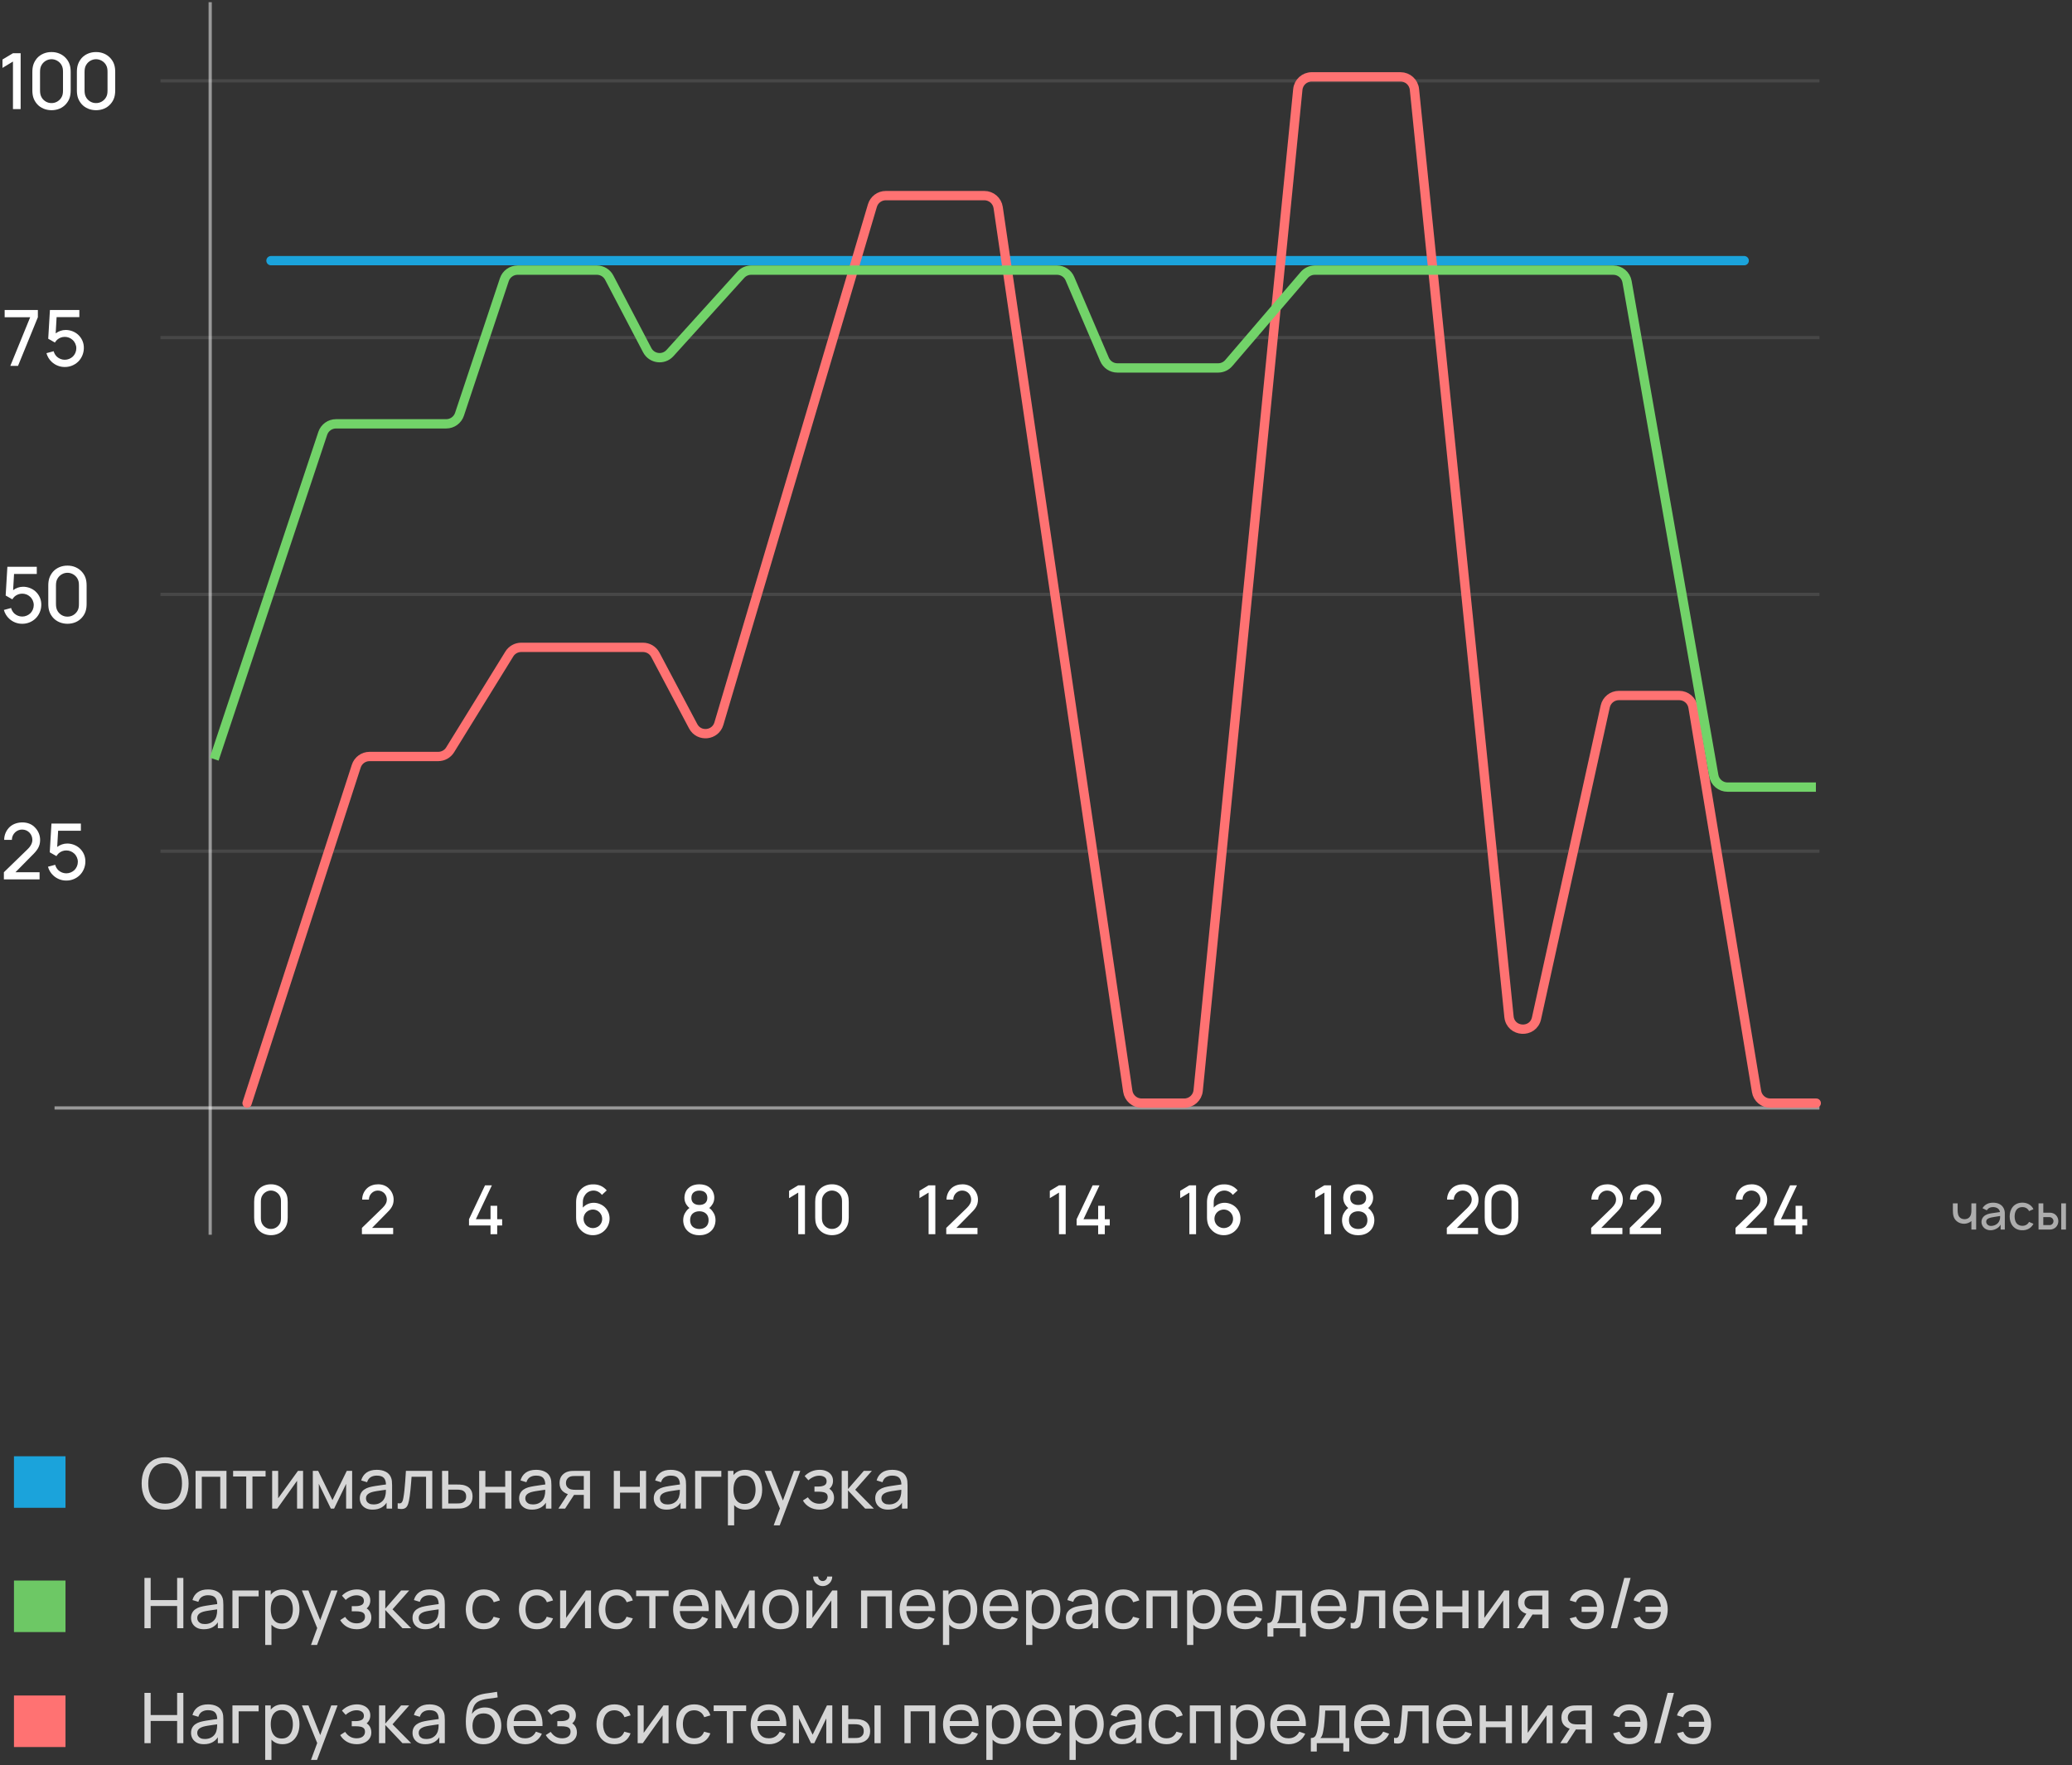 <svg width="445" height="379" viewBox="0 0 445 379" fill="none" xmlns="http://www.w3.org/2000/svg">
    <rect x="0" y="0" width="445" height="379" fill="#333333" stroke="none"/>
    <path d="M35.463 324.132C34.388 324.132 33.475 323.895 32.725 323.42C31.975 322.945 31.403 322.285 31.008 321.44C30.618 320.595 30.423 319.617 30.423 318.507C30.423 317.397 30.618 316.42 31.008 315.575C31.403 314.73 31.975 314.07 32.725 313.595C33.475 313.12 34.388 312.882 35.463 312.882C36.543 312.882 37.458 313.12 38.208 313.595C38.958 314.07 39.528 314.73 39.918 315.575C40.308 316.42 40.503 317.397 40.503 318.507C40.503 319.617 40.308 320.595 39.918 321.44C39.528 322.285 38.958 322.945 38.208 323.42C37.458 323.895 36.543 324.132 35.463 324.132ZM35.463 322.857C36.268 322.862 36.938 322.682 37.473 322.317C38.013 321.947 38.415 321.435 38.68 320.78C38.95 320.125 39.085 319.367 39.085 318.507C39.085 317.642 38.95 316.885 38.68 316.235C38.415 315.585 38.013 315.077 37.473 314.712C36.938 314.347 36.268 314.162 35.463 314.157C34.658 314.152 33.988 314.332 33.453 314.697C32.923 315.062 32.523 315.572 32.253 316.227C31.983 316.882 31.845 317.642 31.84 318.507C31.835 319.367 31.968 320.122 32.238 320.772C32.508 321.422 32.91 321.932 33.445 322.302C33.985 322.667 34.658 322.852 35.463 322.857ZM42.002 323.907V315.807H48.639V323.907H47.304V317.075H43.337V323.907H42.002ZM52.885 323.907V317.022H50.065V315.807H57.039V317.022H54.219V323.907H52.885ZM65.089 315.807V323.907H63.799V317.937L59.554 323.907H58.452V315.807H59.742V321.695L63.994 315.807H65.089ZM67.182 323.907V315.807H68.33L71.405 322.092L74.48 315.807H75.627V323.907H74.337V318.59L71.757 323.907H71.052L68.472 318.59V323.907H67.182ZM80.024 324.132C79.419 324.132 78.912 324.022 78.502 323.802C78.097 323.577 77.789 323.282 77.579 322.917C77.374 322.552 77.272 322.152 77.272 321.717C77.272 321.292 77.352 320.925 77.512 320.615C77.677 320.3 77.907 320.04 78.202 319.835C78.497 319.625 78.849 319.46 79.259 319.34C79.644 319.235 80.074 319.145 80.549 319.07C81.029 318.99 81.514 318.917 82.004 318.852C82.494 318.787 82.952 318.725 83.377 318.665L82.897 318.942C82.912 318.222 82.767 317.69 82.462 317.345C82.162 317 81.642 316.827 80.902 316.827C80.412 316.827 79.982 316.94 79.612 317.165C79.247 317.385 78.989 317.745 78.839 318.245L77.572 317.862C77.767 317.152 78.144 316.595 78.704 316.19C79.264 315.785 80.002 315.582 80.917 315.582C81.652 315.582 82.282 315.715 82.807 315.98C83.337 316.24 83.717 316.635 83.947 317.165C84.062 317.415 84.134 317.687 84.164 317.982C84.194 318.272 84.209 318.577 84.209 318.897V323.907H83.024V321.965L83.302 322.145C82.997 322.8 82.569 323.295 82.019 323.63C81.474 323.965 80.809 324.132 80.024 324.132ZM80.227 323.015C80.707 323.015 81.122 322.93 81.472 322.76C81.827 322.585 82.112 322.357 82.327 322.077C82.542 321.792 82.682 321.482 82.747 321.147C82.822 320.897 82.862 320.62 82.867 320.315C82.877 320.005 82.882 319.767 82.882 319.602L83.347 319.805C82.912 319.865 82.484 319.922 82.064 319.977C81.644 320.032 81.247 320.092 80.872 320.157C80.497 320.217 80.159 320.29 79.859 320.375C79.639 320.445 79.432 320.535 79.237 320.645C79.047 320.755 78.892 320.897 78.772 321.072C78.657 321.242 78.599 321.455 78.599 321.71C78.599 321.93 78.654 322.14 78.764 322.34C78.879 322.54 79.054 322.702 79.289 322.827C79.529 322.952 79.842 323.015 80.227 323.015ZM85.409 323.907V322.76C85.709 322.815 85.937 322.805 86.092 322.73C86.252 322.65 86.369 322.512 86.444 322.317C86.524 322.117 86.589 321.867 86.639 321.567C86.724 321.092 86.797 320.562 86.857 319.977C86.922 319.392 86.979 318.752 87.029 318.057C87.084 317.357 87.134 316.607 87.179 315.807H92.842V323.907H91.507V317.075H88.394C88.364 317.535 88.327 318.007 88.282 318.492C88.242 318.977 88.199 319.45 88.154 319.91C88.109 320.365 88.059 320.79 88.004 321.185C87.954 321.575 87.899 321.912 87.839 322.197C87.744 322.687 87.612 323.08 87.442 323.375C87.272 323.665 87.027 323.852 86.707 323.937C86.387 324.027 85.954 324.017 85.409 323.907ZM94.948 323.907L94.941 315.807H96.283V318.74H98.031C98.266 318.74 98.506 318.745 98.751 318.755C98.996 318.765 99.208 318.787 99.388 318.822C99.808 318.902 100.176 319.042 100.491 319.242C100.806 319.442 101.051 319.715 101.226 320.06C101.401 320.4 101.488 320.822 101.488 321.327C101.488 322.027 101.306 322.582 100.941 322.992C100.581 323.397 100.108 323.667 99.523 323.802C99.323 323.847 99.093 323.877 98.833 323.892C98.578 323.902 98.336 323.907 98.106 323.907H94.948ZM96.283 322.805H98.128C98.278 322.805 98.446 322.8 98.631 322.79C98.816 322.78 98.981 322.755 99.126 322.715C99.381 322.64 99.608 322.492 99.808 322.272C100.013 322.052 100.116 321.737 100.116 321.327C100.116 320.912 100.016 320.592 99.816 320.367C99.621 320.142 99.363 319.995 99.043 319.925C98.898 319.89 98.746 319.867 98.586 319.857C98.426 319.847 98.273 319.842 98.128 319.842H96.283V322.805ZM102.91 323.907V315.807H104.245V319.22H108.505V315.807H109.84V323.907H108.505V320.487H104.245V323.907H102.91ZM114.243 324.132C113.638 324.132 113.131 324.022 112.721 323.802C112.316 323.577 112.008 323.282 111.798 322.917C111.593 322.552 111.491 322.152 111.491 321.717C111.491 321.292 111.571 320.925 111.731 320.615C111.896 320.3 112.126 320.04 112.421 319.835C112.716 319.625 113.068 319.46 113.478 319.34C113.863 319.235 114.293 319.145 114.768 319.07C115.248 318.99 115.733 318.917 116.223 318.852C116.713 318.787 117.171 318.725 117.596 318.665L117.116 318.942C117.131 318.222 116.986 317.69 116.681 317.345C116.381 317 115.861 316.827 115.121 316.827C114.631 316.827 114.201 316.94 113.831 317.165C113.466 317.385 113.208 317.745 113.058 318.245L111.791 317.862C111.986 317.152 112.363 316.595 112.923 316.19C113.483 315.785 114.221 315.582 115.136 315.582C115.871 315.582 116.501 315.715 117.026 315.98C117.556 316.24 117.936 316.635 118.166 317.165C118.281 317.415 118.353 317.687 118.383 317.982C118.413 318.272 118.428 318.577 118.428 318.897V323.907H117.243V321.965L117.521 322.145C117.216 322.8 116.788 323.295 116.238 323.63C115.693 323.965 115.028 324.132 114.243 324.132ZM114.446 323.015C114.926 323.015 115.341 322.93 115.691 322.76C116.046 322.585 116.331 322.357 116.546 322.077C116.761 321.792 116.901 321.482 116.966 321.147C117.041 320.897 117.081 320.62 117.086 320.315C117.096 320.005 117.101 319.767 117.101 319.602L117.566 319.805C117.131 319.865 116.703 319.922 116.283 319.977C115.863 320.032 115.466 320.092 115.091 320.157C114.716 320.217 114.378 320.29 114.078 320.375C113.858 320.445 113.651 320.535 113.456 320.645C113.266 320.755 113.111 320.897 112.991 321.072C112.876 321.242 112.818 321.455 112.818 321.71C112.818 321.93 112.873 322.14 112.983 322.34C113.098 322.54 113.273 322.702 113.508 322.827C113.748 322.952 114.061 323.015 114.446 323.015ZM125.381 323.907V320.975H123.633C123.428 320.975 123.201 320.967 122.951 320.952C122.706 320.932 122.476 320.905 122.261 320.87C121.676 320.76 121.181 320.502 120.776 320.097C120.376 319.692 120.176 319.132 120.176 318.417C120.176 317.722 120.363 317.165 120.738 316.745C121.118 316.32 121.586 316.045 122.141 315.92C122.391 315.86 122.643 315.827 122.898 315.822C123.158 315.812 123.378 315.807 123.558 315.807H126.716L126.723 323.907H125.381ZM119.928 323.907L122.081 320.607H123.521L121.368 323.907H119.928ZM123.536 319.872H125.381V316.91H123.536C123.421 316.91 123.268 316.915 123.078 316.925C122.893 316.935 122.716 316.965 122.546 317.015C122.386 317.06 122.228 317.142 122.073 317.262C121.923 317.382 121.798 317.537 121.698 317.727C121.598 317.917 121.548 318.142 121.548 318.402C121.548 318.777 121.653 319.082 121.863 319.317C122.073 319.547 122.328 319.702 122.628 319.782C122.793 319.822 122.956 319.847 123.116 319.857C123.281 319.867 123.421 319.872 123.536 319.872ZM131.826 323.907V315.807H133.161V319.22H137.421V315.807H138.756V323.907H137.421V320.487H133.161V323.907H131.826ZM143.159 324.132C142.554 324.132 142.047 324.022 141.637 323.802C141.232 323.577 140.924 323.282 140.714 322.917C140.509 322.552 140.407 322.152 140.407 321.717C140.407 321.292 140.487 320.925 140.647 320.615C140.812 320.3 141.042 320.04 141.337 319.835C141.632 319.625 141.984 319.46 142.394 319.34C142.779 319.235 143.209 319.145 143.684 319.07C144.164 318.99 144.649 318.917 145.139 318.852C145.629 318.787 146.087 318.725 146.512 318.665L146.032 318.942C146.047 318.222 145.902 317.69 145.597 317.345C145.297 317 144.777 316.827 144.037 316.827C143.547 316.827 143.117 316.94 142.747 317.165C142.382 317.385 142.124 317.745 141.974 318.245L140.707 317.862C140.902 317.152 141.279 316.595 141.839 316.19C142.399 315.785 143.137 315.582 144.052 315.582C144.787 315.582 145.417 315.715 145.942 315.98C146.472 316.24 146.852 316.635 147.082 317.165C147.197 317.415 147.269 317.687 147.299 317.982C147.329 318.272 147.344 318.577 147.344 318.897V323.907H146.159V321.965L146.437 322.145C146.132 322.8 145.704 323.295 145.154 323.63C144.609 323.965 143.944 324.132 143.159 324.132ZM143.362 323.015C143.842 323.015 144.257 322.93 144.607 322.76C144.962 322.585 145.247 322.357 145.462 322.077C145.677 321.792 145.817 321.482 145.882 321.147C145.957 320.897 145.997 320.62 146.002 320.315C146.012 320.005 146.017 319.767 146.017 319.602L146.482 319.805C146.047 319.865 145.619 319.922 145.199 319.977C144.779 320.032 144.382 320.092 144.007 320.157C143.632 320.217 143.294 320.29 142.994 320.375C142.774 320.445 142.567 320.535 142.372 320.645C142.182 320.755 142.027 320.897 141.907 321.072C141.792 321.242 141.734 321.455 141.734 321.71C141.734 321.93 141.789 322.14 141.899 322.34C142.014 322.54 142.189 322.702 142.424 322.827C142.664 322.952 142.977 323.015 143.362 323.015ZM149.294 323.907V315.807H154.919V317.075H150.629V323.907H149.294ZM160.06 324.132C159.3 324.132 158.66 323.945 158.14 323.57C157.62 323.19 157.225 322.677 156.955 322.032C156.69 321.382 156.558 320.655 156.558 319.85C156.558 319.035 156.69 318.305 156.955 317.66C157.225 317.015 157.62 316.507 158.14 316.137C158.665 315.767 159.308 315.582 160.068 315.582C160.818 315.582 161.463 315.77 162.003 316.145C162.548 316.515 162.965 317.022 163.255 317.667C163.545 318.312 163.69 319.04 163.69 319.85C163.69 320.66 163.545 321.387 163.255 322.032C162.965 322.677 162.548 323.19 162.003 323.57C161.463 323.945 160.815 324.132 160.06 324.132ZM156.333 327.507V315.807H157.525V321.77H157.675V327.507H156.333ZM159.895 322.91C160.43 322.91 160.873 322.775 161.223 322.505C161.573 322.235 161.835 321.87 162.01 321.41C162.185 320.945 162.273 320.425 162.273 319.85C162.273 319.28 162.185 318.765 162.01 318.305C161.84 317.845 161.575 317.48 161.215 317.21C160.86 316.94 160.408 316.805 159.858 316.805C159.333 316.805 158.898 316.935 158.553 317.195C158.208 317.45 157.95 317.807 157.78 318.267C157.61 318.722 157.525 319.25 157.525 319.85C157.525 320.44 157.608 320.967 157.773 321.432C157.943 321.892 158.203 322.255 158.553 322.52C158.903 322.78 159.35 322.91 159.895 322.91ZM166.166 327.507L167.734 323.247L167.756 324.507L164.216 315.807H165.619L168.394 322.805H167.914L170.516 315.807H171.874L167.464 327.507H166.166ZM176.015 324.132C175.215 324.132 174.508 323.96 173.893 323.615C173.278 323.265 172.793 322.785 172.438 322.175L173.503 321.485C173.798 321.93 174.15 322.272 174.56 322.512C174.97 322.747 175.438 322.865 175.963 322.865C176.513 322.865 176.95 322.74 177.275 322.49C177.6 322.235 177.763 321.892 177.763 321.462C177.763 321.142 177.683 320.897 177.523 320.727C177.363 320.557 177.133 320.44 176.833 320.375C176.533 320.31 176.175 320.277 175.76 320.277H174.92V319.175H175.753C176.278 319.175 176.705 319.09 177.035 318.92C177.365 318.75 177.53 318.46 177.53 318.05C177.53 317.63 177.375 317.325 177.065 317.135C176.76 316.94 176.395 316.842 175.97 316.842C175.52 316.842 175.09 316.937 174.68 317.127C174.27 317.312 173.918 317.547 173.623 317.832L172.813 316.925C173.233 316.495 173.715 316.165 174.26 315.935C174.81 315.7 175.408 315.582 176.053 315.582C176.573 315.582 177.048 315.675 177.478 315.86C177.913 316.04 178.258 316.307 178.513 316.662C178.773 317.012 178.903 317.44 178.903 317.945C178.903 318.375 178.803 318.757 178.603 319.092C178.403 319.427 178.108 319.72 177.718 319.97L177.665 319.497C177.995 319.577 178.268 319.725 178.483 319.94C178.703 320.15 178.865 320.4 178.97 320.69C179.075 320.98 179.128 321.282 179.128 321.597C179.128 322.127 178.988 322.582 178.708 322.962C178.433 323.337 178.06 323.627 177.59 323.832C177.12 324.032 176.595 324.132 176.015 324.132ZM180.766 323.907L180.774 315.807H182.124V319.707L185.521 315.807H187.254L183.676 319.857L187.674 323.907H185.806L182.124 320.007V323.907H180.766ZM190.723 324.132C190.118 324.132 189.61 324.022 189.2 323.802C188.795 323.577 188.488 323.282 188.278 322.917C188.073 322.552 187.97 322.152 187.97 321.717C187.97 321.292 188.05 320.925 188.21 320.615C188.375 320.3 188.605 320.04 188.9 319.835C189.195 319.625 189.548 319.46 189.958 319.34C190.343 319.235 190.773 319.145 191.248 319.07C191.728 318.99 192.213 318.917 192.703 318.852C193.193 318.787 193.65 318.725 194.075 318.665L193.595 318.942C193.61 318.222 193.465 317.69 193.16 317.345C192.86 317 192.34 316.827 191.6 316.827C191.11 316.827 190.68 316.94 190.31 317.165C189.945 317.385 189.688 317.745 189.538 318.245L188.27 317.862C188.465 317.152 188.843 316.595 189.403 316.19C189.963 315.785 190.7 315.582 191.615 315.582C192.35 315.582 192.98 315.715 193.505 315.98C194.035 316.24 194.415 316.635 194.645 317.165C194.76 317.415 194.833 317.687 194.863 317.982C194.893 318.272 194.908 318.577 194.908 318.897V323.907H193.723V321.965L194 322.145C193.695 322.8 193.268 323.295 192.718 323.63C192.173 323.965 191.508 324.132 190.723 324.132ZM190.925 323.015C191.405 323.015 191.82 322.93 192.17 322.76C192.525 322.585 192.81 322.357 193.025 322.077C193.24 321.792 193.38 321.482 193.445 321.147C193.52 320.897 193.56 320.62 193.565 320.315C193.575 320.005 193.58 319.767 193.58 319.602L194.045 319.805C193.61 319.865 193.183 319.922 192.763 319.977C192.343 320.032 191.945 320.092 191.57 320.157C191.195 320.217 190.858 320.29 190.558 320.375C190.338 320.445 190.13 320.535 189.935 320.645C189.745 320.755 189.59 320.897 189.47 321.072C189.355 321.242 189.298 321.455 189.298 321.71C189.298 321.93 189.353 322.14 189.463 322.34C189.578 322.54 189.753 322.702 189.988 322.827C190.228 322.952 190.54 323.015 190.925 323.015Z" fill="white" fill-opacity="0.8"/>
    <rect x="3" y="312.673" width="11.066" height="11.066" fill="#1BA3DB"/>
    <path d="M31.023 349.59V338.79H32.358V343.552H38.043V338.79H39.378V349.59H38.043V344.82H32.358V349.59H31.023ZM43.784 349.815C43.179 349.815 42.672 349.705 42.262 349.485C41.857 349.26 41.549 348.965 41.339 348.6C41.134 348.235 41.032 347.835 41.032 347.4C41.032 346.975 41.112 346.607 41.272 346.297C41.437 345.982 41.667 345.722 41.962 345.517C42.257 345.307 42.609 345.142 43.019 345.022C43.404 344.917 43.834 344.827 44.309 344.752C44.789 344.672 45.274 344.6 45.764 344.535C46.254 344.47 46.712 344.407 47.137 344.347L46.657 344.625C46.672 343.905 46.527 343.372 46.222 343.027C45.922 342.682 45.402 342.51 44.662 342.51C44.172 342.51 43.742 342.622 43.372 342.847C43.007 343.067 42.749 343.427 42.599 343.927L41.332 343.545C41.527 342.835 41.904 342.277 42.464 341.872C43.024 341.467 43.762 341.265 44.677 341.265C45.412 341.265 46.042 341.397 46.567 341.662C47.097 341.922 47.477 342.317 47.707 342.847C47.822 343.097 47.894 343.37 47.924 343.665C47.954 343.955 47.969 344.26 47.969 344.58V349.59H46.784V347.647L47.062 347.827C46.757 348.482 46.329 348.977 45.779 349.312C45.234 349.647 44.569 349.815 43.784 349.815ZM43.987 348.697C44.467 348.697 44.882 348.612 45.232 348.442C45.587 348.267 45.872 348.04 46.087 347.76C46.302 347.475 46.442 347.165 46.507 346.83C46.582 346.58 46.622 346.302 46.627 345.997C46.637 345.687 46.642 345.45 46.642 345.285L47.107 345.487C46.672 345.547 46.244 345.605 45.824 345.66C45.404 345.715 45.007 345.775 44.632 345.84C44.257 345.9 43.919 345.972 43.619 346.057C43.399 346.127 43.192 346.217 42.997 346.327C42.807 346.437 42.652 346.58 42.532 346.755C42.417 346.925 42.359 347.137 42.359 347.392C42.359 347.612 42.414 347.822 42.524 348.022C42.639 348.222 42.814 348.385 43.049 348.51C43.289 348.635 43.602 348.697 43.987 348.697ZM49.919 349.59V341.49H55.544V342.757H51.254V349.59H49.919ZM60.685 349.815C59.925 349.815 59.285 349.627 58.765 349.252C58.245 348.872 57.85 348.36 57.58 347.715C57.315 347.065 57.182 346.337 57.182 345.532C57.182 344.717 57.315 343.987 57.58 343.342C57.85 342.697 58.245 342.19 58.765 341.82C59.29 341.45 59.932 341.265 60.693 341.265C61.443 341.265 62.087 341.452 62.627 341.827C63.172 342.197 63.59 342.705 63.88 343.35C64.17 343.995 64.315 344.722 64.315 345.532C64.315 346.342 64.17 347.07 63.88 347.715C63.59 348.36 63.172 348.872 62.627 349.252C62.087 349.627 61.44 349.815 60.685 349.815ZM56.958 353.19V341.49H58.15V347.452H58.3V353.19H56.958ZM60.52 348.592C61.055 348.592 61.498 348.457 61.847 348.187C62.197 347.917 62.46 347.552 62.635 347.092C62.81 346.627 62.898 346.107 62.898 345.532C62.898 344.962 62.81 344.447 62.635 343.987C62.465 343.527 62.2 343.162 61.84 342.892C61.485 342.622 61.032 342.487 60.483 342.487C59.958 342.487 59.523 342.617 59.178 342.877C58.833 343.132 58.575 343.49 58.405 343.95C58.235 344.405 58.15 344.932 58.15 345.532C58.15 346.122 58.233 346.65 58.398 347.115C58.568 347.575 58.828 347.937 59.178 348.202C59.528 348.462 59.975 348.592 60.52 348.592ZM66.791 353.19L68.359 348.93L68.381 350.19L64.841 341.49H66.244L69.019 348.487H68.539L71.141 341.49H72.499L68.089 353.19H66.791ZM76.64 349.815C75.84 349.815 75.132 349.642 74.517 349.297C73.903 348.947 73.418 348.467 73.062 347.857L74.127 347.167C74.422 347.612 74.775 347.955 75.185 348.195C75.595 348.43 76.062 348.547 76.588 348.547C77.138 348.547 77.575 348.422 77.9 348.172C78.225 347.917 78.388 347.575 78.388 347.145C78.388 346.825 78.308 346.58 78.147 346.41C77.987 346.24 77.757 346.122 77.457 346.057C77.157 345.992 76.8 345.96 76.385 345.96H75.545V344.857H76.377C76.903 344.857 77.33 344.772 77.66 344.602C77.99 344.432 78.155 344.142 78.155 343.732C78.155 343.312 78 343.007 77.69 342.817C77.385 342.622 77.02 342.525 76.595 342.525C76.145 342.525 75.715 342.62 75.305 342.81C74.895 342.995 74.543 343.23 74.248 343.515L73.438 342.607C73.858 342.177 74.34 341.847 74.885 341.617C75.435 341.382 76.032 341.265 76.677 341.265C77.198 341.265 77.672 341.357 78.103 341.542C78.537 341.722 78.882 341.99 79.138 342.345C79.397 342.695 79.528 343.122 79.528 343.627C79.528 344.057 79.427 344.44 79.228 344.775C79.028 345.11 78.733 345.402 78.343 345.652L78.29 345.18C78.62 345.26 78.892 345.407 79.108 345.622C79.328 345.832 79.49 346.082 79.595 346.372C79.7 346.662 79.752 346.965 79.752 347.28C79.752 347.81 79.612 348.265 79.332 348.645C79.058 349.02 78.685 349.31 78.215 349.515C77.745 349.715 77.22 349.815 76.64 349.815ZM81.391 349.59L81.399 341.49H82.749V345.39L86.146 341.49H87.879L84.301 345.54L88.299 349.59H86.431L82.749 345.69V349.59H81.391ZM91.348 349.815C90.743 349.815 90.235 349.705 89.825 349.485C89.42 349.26 89.113 348.965 88.903 348.6C88.698 348.235 88.595 347.835 88.595 347.4C88.595 346.975 88.675 346.607 88.835 346.297C89 345.982 89.23 345.722 89.525 345.517C89.82 345.307 90.173 345.142 90.583 345.022C90.968 344.917 91.398 344.827 91.873 344.752C92.353 344.672 92.838 344.6 93.328 344.535C93.818 344.47 94.275 344.407 94.7 344.347L94.22 344.625C94.235 343.905 94.09 343.372 93.785 343.027C93.485 342.682 92.965 342.51 92.225 342.51C91.735 342.51 91.305 342.622 90.935 342.847C90.57 343.067 90.313 343.427 90.163 343.927L88.895 343.545C89.09 342.835 89.468 342.277 90.028 341.872C90.588 341.467 91.325 341.265 92.24 341.265C92.975 341.265 93.605 341.397 94.13 341.662C94.66 341.922 95.04 342.317 95.27 342.847C95.385 343.097 95.458 343.37 95.488 343.665C95.518 343.955 95.533 344.26 95.533 344.58V349.59H94.348V347.647L94.625 347.827C94.32 348.482 93.893 348.977 93.343 349.312C92.798 349.647 92.133 349.815 91.348 349.815ZM91.55 348.697C92.03 348.697 92.445 348.612 92.795 348.442C93.15 348.267 93.435 348.04 93.65 347.76C93.865 347.475 94.005 347.165 94.07 346.83C94.145 346.58 94.185 346.302 94.19 345.997C94.2 345.687 94.205 345.45 94.205 345.285L94.67 345.487C94.235 345.547 93.808 345.605 93.388 345.66C92.968 345.715 92.57 345.775 92.195 345.84C91.82 345.9 91.483 345.972 91.183 346.057C90.963 346.127 90.755 346.217 90.56 346.327C90.37 346.437 90.215 346.58 90.095 346.755C89.98 346.925 89.923 347.137 89.923 347.392C89.923 347.612 89.978 347.822 90.088 348.022C90.203 348.222 90.378 348.385 90.613 348.51C90.853 348.635 91.165 348.697 91.55 348.697ZM103.898 349.815C103.078 349.815 102.381 349.632 101.806 349.267C101.236 348.897 100.801 348.39 100.501 347.745C100.201 347.1 100.046 346.365 100.036 345.54C100.046 344.695 100.203 343.952 100.508 343.312C100.818 342.667 101.261 342.165 101.836 341.805C102.411 341.445 103.103 341.265 103.913 341.265C104.768 341.265 105.503 341.475 106.118 341.895C106.738 342.315 107.153 342.89 107.363 343.62L106.043 344.017C105.873 343.547 105.596 343.182 105.211 342.922C104.831 342.662 104.393 342.532 103.898 342.532C103.343 342.532 102.886 342.662 102.526 342.922C102.166 343.177 101.898 343.532 101.723 343.987C101.548 344.437 101.458 344.955 101.453 345.54C101.463 346.44 101.671 347.167 102.076 347.722C102.486 348.272 103.093 348.547 103.898 348.547C104.428 348.547 104.868 348.427 105.218 348.187C105.568 347.942 105.833 347.59 106.013 347.13L107.363 347.482C107.083 348.237 106.646 348.815 106.051 349.215C105.456 349.615 104.738 349.815 103.898 349.815ZM115.309 349.815C114.489 349.815 113.792 349.632 113.217 349.267C112.647 348.897 112.212 348.39 111.912 347.745C111.612 347.1 111.457 346.365 111.447 345.54C111.457 344.695 111.614 343.952 111.919 343.312C112.229 342.667 112.672 342.165 113.247 341.805C113.822 341.445 114.514 341.265 115.324 341.265C116.179 341.265 116.914 341.475 117.529 341.895C118.149 342.315 118.564 342.89 118.774 343.62L117.454 344.017C117.284 343.547 117.007 343.182 116.622 342.922C116.242 342.662 115.804 342.532 115.309 342.532C114.754 342.532 114.297 342.662 113.937 342.922C113.577 343.177 113.309 343.532 113.134 343.987C112.959 344.437 112.869 344.955 112.864 345.54C112.874 346.44 113.082 347.167 113.487 347.722C113.897 348.272 114.504 348.547 115.309 348.547C115.839 348.547 116.279 348.427 116.629 348.187C116.979 347.942 117.244 347.59 117.424 347.13L118.774 347.482C118.494 348.237 118.057 348.815 117.462 349.215C116.867 349.615 116.149 349.815 115.309 349.815ZM126.935 341.49V349.59H125.645V343.62L121.4 349.59H120.297V341.49H121.587V347.377L125.84 341.49H126.935ZM132.448 349.815C131.628 349.815 130.93 349.632 130.355 349.267C129.785 348.897 129.35 348.39 129.05 347.745C128.75 347.1 128.595 346.365 128.585 345.54C128.595 344.695 128.753 343.952 129.058 343.312C129.368 342.667 129.81 342.165 130.385 341.805C130.96 341.445 131.653 341.265 132.463 341.265C133.318 341.265 134.053 341.475 134.668 341.895C135.288 342.315 135.703 342.89 135.913 343.62L134.593 344.017C134.423 343.547 134.145 343.182 133.76 342.922C133.38 342.662 132.943 342.532 132.448 342.532C131.893 342.532 131.435 342.662 131.075 342.922C130.715 343.177 130.448 343.532 130.273 343.987C130.098 344.437 130.008 344.955 130.003 345.54C130.013 346.44 130.22 347.167 130.625 347.722C131.035 348.272 131.643 348.547 132.448 348.547C132.978 348.547 133.418 348.427 133.768 348.187C134.118 347.942 134.383 347.59 134.563 347.13L135.913 347.482C135.633 348.237 135.195 348.815 134.6 349.215C134.005 349.615 133.288 349.815 132.448 349.815ZM139.442 349.59V342.705H136.622V341.49H143.597V342.705H140.777V349.59H139.442ZM148.527 349.815C147.732 349.815 147.037 349.64 146.442 349.29C145.852 348.935 145.392 348.442 145.062 347.812C144.732 347.177 144.567 346.437 144.567 345.592C144.567 344.707 144.729 343.942 145.054 343.297C145.379 342.647 145.832 342.147 146.412 341.797C146.997 341.442 147.682 341.265 148.467 341.265C149.282 341.265 149.974 341.452 150.544 341.827C151.119 342.202 151.549 342.737 151.834 343.432C152.124 344.127 152.249 344.955 152.209 345.915H150.859V345.435C150.844 344.44 150.642 343.697 150.252 343.207C149.862 342.712 149.282 342.465 148.512 342.465C147.687 342.465 147.059 342.73 146.629 343.26C146.199 343.79 145.984 344.55 145.984 345.54C145.984 346.495 146.199 347.235 146.629 347.76C147.059 348.285 147.672 348.547 148.467 348.547C149.002 348.547 149.467 348.425 149.862 348.18C150.257 347.935 150.567 347.582 150.792 347.122L152.074 347.565C151.759 348.28 151.284 348.835 150.649 349.23C150.019 349.62 149.312 349.815 148.527 349.815ZM145.534 345.915V344.842H151.519V345.915H145.534ZM153.652 349.59V341.49H154.799L157.874 347.775L160.949 341.49H162.097V349.59H160.807V344.272L158.227 349.59H157.522L154.942 344.272V349.59H153.652ZM167.642 349.815C166.837 349.815 166.142 349.632 165.557 349.267C164.977 348.902 164.529 348.397 164.214 347.752C163.899 347.107 163.742 346.367 163.742 345.532C163.742 344.682 163.902 343.937 164.222 343.297C164.542 342.657 164.994 342.16 165.579 341.805C166.164 341.445 166.852 341.265 167.642 341.265C168.452 341.265 169.149 341.447 169.734 341.812C170.319 342.172 170.767 342.675 171.077 343.32C171.392 343.96 171.549 344.697 171.549 345.532C171.549 346.377 171.392 347.122 171.077 347.767C170.762 348.407 170.312 348.91 169.727 349.275C169.142 349.635 168.447 349.815 167.642 349.815ZM167.642 348.547C168.482 348.547 169.107 348.267 169.517 347.707C169.927 347.147 170.132 346.422 170.132 345.532C170.132 344.617 169.924 343.89 169.509 343.35C169.094 342.805 168.472 342.532 167.642 342.532C167.077 342.532 166.612 342.66 166.247 342.915C165.882 343.17 165.609 343.522 165.429 343.972C165.249 344.422 165.159 344.942 165.159 345.532C165.159 346.442 165.369 347.172 165.789 347.722C166.209 348.272 166.827 348.547 167.642 348.547ZM176.688 340.545C176.313 340.545 175.97 340.452 175.66 340.267C175.35 340.082 175.103 339.837 174.918 339.532C174.733 339.222 174.64 338.877 174.64 338.497H175.72C175.72 338.762 175.815 338.99 176.005 339.18C176.195 339.37 176.423 339.465 176.688 339.465C176.958 339.465 177.185 339.37 177.37 339.18C177.56 338.99 177.655 338.762 177.655 338.497H178.735C178.735 338.877 178.643 339.222 178.458 339.532C178.278 339.837 178.03 340.082 177.715 340.267C177.405 340.452 177.063 340.545 176.688 340.545ZM179.83 341.49V349.59H178.54V343.62L174.295 349.59H173.193V341.49H174.483V347.377L178.735 341.49H179.83ZM184.926 349.59V341.49H191.564V349.59H190.229V342.757H186.261V349.59H184.926ZM197.174 349.815C196.379 349.815 195.684 349.64 195.089 349.29C194.499 348.935 194.039 348.442 193.709 347.812C193.379 347.177 193.214 346.437 193.214 345.592C193.214 344.707 193.377 343.942 193.702 343.297C194.027 342.647 194.479 342.147 195.059 341.797C195.644 341.442 196.329 341.265 197.114 341.265C197.929 341.265 198.622 341.452 199.192 341.827C199.767 342.202 200.197 342.737 200.482 343.432C200.772 344.127 200.897 344.955 200.857 345.915H199.507V345.435C199.492 344.44 199.289 343.697 198.899 343.207C198.509 342.712 197.929 342.465 197.159 342.465C196.334 342.465 195.707 342.73 195.277 343.26C194.847 343.79 194.632 344.55 194.632 345.54C194.632 346.495 194.847 347.235 195.277 347.76C195.707 348.285 196.319 348.547 197.114 348.547C197.649 348.547 198.114 348.425 198.509 348.18C198.904 347.935 199.214 347.582 199.439 347.122L200.722 347.565C200.407 348.28 199.932 348.835 199.297 349.23C198.667 349.62 197.959 349.815 197.174 349.815ZM194.182 345.915V344.842H200.167V345.915H194.182ZM206.247 349.815C205.487 349.815 204.847 349.627 204.327 349.252C203.807 348.872 203.412 348.36 203.142 347.715C202.877 347.065 202.744 346.337 202.744 345.532C202.744 344.717 202.877 343.987 203.142 343.342C203.412 342.697 203.807 342.19 204.327 341.82C204.852 341.45 205.494 341.265 206.254 341.265C207.004 341.265 207.649 341.452 208.189 341.827C208.734 342.197 209.152 342.705 209.442 343.35C209.732 343.995 209.877 344.722 209.877 345.532C209.877 346.342 209.732 347.07 209.442 347.715C209.152 348.36 208.734 348.872 208.189 349.252C207.649 349.627 207.002 349.815 206.247 349.815ZM202.519 353.19V341.49H203.712V347.452H203.862V353.19H202.519ZM206.082 348.592C206.617 348.592 207.059 348.457 207.409 348.187C207.759 347.917 208.022 347.552 208.197 347.092C208.372 346.627 208.459 346.107 208.459 345.532C208.459 344.962 208.372 344.447 208.197 343.987C208.027 343.527 207.762 343.162 207.402 342.892C207.047 342.622 206.594 342.487 206.044 342.487C205.519 342.487 205.084 342.617 204.739 342.877C204.394 343.132 204.137 343.49 203.967 343.95C203.797 344.405 203.712 344.932 203.712 345.532C203.712 346.122 203.794 346.65 203.959 347.115C204.129 347.575 204.389 347.937 204.739 348.202C205.089 348.462 205.537 348.592 206.082 348.592ZM215.031 349.815C214.236 349.815 213.541 349.64 212.946 349.29C212.356 348.935 211.896 348.442 211.566 347.812C211.236 347.177 211.071 346.437 211.071 345.592C211.071 344.707 211.233 343.942 211.558 343.297C211.883 342.647 212.336 342.147 212.916 341.797C213.501 341.442 214.186 341.265 214.971 341.265C215.786 341.265 216.478 341.452 217.048 341.827C217.623 342.202 218.053 342.737 218.338 343.432C218.628 344.127 218.753 344.955 218.713 345.915H217.363V345.435C217.348 344.44 217.146 343.697 216.756 343.207C216.366 342.712 215.786 342.465 215.016 342.465C214.191 342.465 213.563 342.73 213.133 343.26C212.703 343.79 212.488 344.55 212.488 345.54C212.488 346.495 212.703 347.235 213.133 347.76C213.563 348.285 214.176 348.547 214.971 348.547C215.506 348.547 215.971 348.425 216.366 348.18C216.761 347.935 217.071 347.582 217.296 347.122L218.578 347.565C218.263 348.28 217.788 348.835 217.153 349.23C216.523 349.62 215.816 349.815 215.031 349.815ZM212.038 345.915V344.842H218.023V345.915H212.038ZM224.103 349.815C223.343 349.815 222.703 349.627 222.183 349.252C221.663 348.872 221.268 348.36 220.998 347.715C220.733 347.065 220.601 346.337 220.601 345.532C220.601 344.717 220.733 343.987 220.998 343.342C221.268 342.697 221.663 342.19 222.183 341.82C222.708 341.45 223.351 341.265 224.111 341.265C224.861 341.265 225.506 341.452 226.046 341.827C226.591 342.197 227.008 342.705 227.298 343.35C227.588 343.995 227.733 344.722 227.733 345.532C227.733 346.342 227.588 347.07 227.298 347.715C227.008 348.36 226.591 348.872 226.046 349.252C225.506 349.627 224.858 349.815 224.103 349.815ZM220.376 353.19V341.49H221.568V347.452H221.718V353.19H220.376ZM223.938 348.592C224.473 348.592 224.916 348.457 225.266 348.187C225.616 347.917 225.878 347.552 226.053 347.092C226.228 346.627 226.316 346.107 226.316 345.532C226.316 344.962 226.228 344.447 226.053 343.987C225.883 343.527 225.618 343.162 225.258 342.892C224.903 342.622 224.451 342.487 223.901 342.487C223.376 342.487 222.941 342.617 222.596 342.877C222.251 343.132 221.993 343.49 221.823 343.95C221.653 344.405 221.568 344.932 221.568 345.532C221.568 346.122 221.651 346.65 221.816 347.115C221.986 347.575 222.246 347.937 222.596 348.202C222.946 348.462 223.393 348.592 223.938 348.592ZM231.68 349.815C231.075 349.815 230.567 349.705 230.157 349.485C229.752 349.26 229.445 348.965 229.235 348.6C229.03 348.235 228.927 347.835 228.927 347.4C228.927 346.975 229.007 346.607 229.167 346.297C229.332 345.982 229.562 345.722 229.857 345.517C230.152 345.307 230.505 345.142 230.915 345.022C231.3 344.917 231.73 344.827 232.205 344.752C232.685 344.672 233.17 344.6 233.66 344.535C234.15 344.47 234.607 344.407 235.032 344.347L234.552 344.625C234.567 343.905 234.422 343.372 234.117 343.027C233.817 342.682 233.297 342.51 232.557 342.51C232.067 342.51 231.637 342.622 231.267 342.847C230.902 343.067 230.645 343.427 230.495 343.927L229.227 343.545C229.422 342.835 229.8 342.277 230.36 341.872C230.92 341.467 231.657 341.265 232.572 341.265C233.307 341.265 233.937 341.397 234.462 341.662C234.992 341.922 235.372 342.317 235.602 342.847C235.717 343.097 235.79 343.37 235.82 343.665C235.85 343.955 235.865 344.26 235.865 344.58V349.59H234.68V347.647L234.957 347.827C234.652 348.482 234.225 348.977 233.675 349.312C233.13 349.647 232.465 349.815 231.68 349.815ZM231.882 348.697C232.362 348.697 232.777 348.612 233.127 348.442C233.482 348.267 233.767 348.04 233.982 347.76C234.197 347.475 234.337 347.165 234.402 346.83C234.477 346.58 234.517 346.302 234.522 345.997C234.532 345.687 234.537 345.45 234.537 345.285L235.002 345.487C234.567 345.547 234.14 345.605 233.72 345.66C233.3 345.715 232.902 345.775 232.527 345.84C232.152 345.9 231.815 345.972 231.515 346.057C231.295 346.127 231.087 346.217 230.892 346.327C230.702 346.437 230.547 346.58 230.427 346.755C230.312 346.925 230.255 347.137 230.255 347.392C230.255 347.612 230.31 347.822 230.42 348.022C230.535 348.222 230.71 348.385 230.945 348.51C231.185 348.635 231.497 348.697 231.882 348.697ZM241.227 349.815C240.407 349.815 239.71 349.632 239.135 349.267C238.565 348.897 238.13 348.39 237.83 347.745C237.53 347.1 237.375 346.365 237.365 345.54C237.375 344.695 237.532 343.952 237.837 343.312C238.147 342.667 238.59 342.165 239.165 341.805C239.74 341.445 240.432 341.265 241.242 341.265C242.097 341.265 242.832 341.475 243.447 341.895C244.067 342.315 244.482 342.89 244.692 343.62L243.372 344.017C243.202 343.547 242.925 343.182 242.54 342.922C242.16 342.662 241.722 342.532 241.227 342.532C240.672 342.532 240.215 342.662 239.855 342.922C239.495 343.177 239.227 343.532 239.052 343.987C238.877 344.437 238.787 344.955 238.782 345.54C238.792 346.44 239 347.167 239.405 347.722C239.815 348.272 240.422 348.547 241.227 348.547C241.757 348.547 242.197 348.427 242.547 348.187C242.897 347.942 243.162 347.59 243.342 347.13L244.692 347.482C244.412 348.237 243.975 348.815 243.38 349.215C242.785 349.615 242.067 349.815 241.227 349.815ZM246.215 349.59V341.49H252.853V349.59H251.518V342.757H247.55V349.59H246.215ZM258.673 349.815C257.913 349.815 257.273 349.627 256.753 349.252C256.233 348.872 255.838 348.36 255.568 347.715C255.303 347.065 255.171 346.337 255.171 345.532C255.171 344.717 255.303 343.987 255.568 343.342C255.838 342.697 256.233 342.19 256.753 341.82C257.278 341.45 257.921 341.265 258.681 341.265C259.431 341.265 260.076 341.452 260.616 341.827C261.161 342.197 261.578 342.705 261.868 343.35C262.158 343.995 262.303 344.722 262.303 345.532C262.303 346.342 262.158 347.07 261.868 347.715C261.578 348.36 261.161 348.872 260.616 349.252C260.076 349.627 259.428 349.815 258.673 349.815ZM254.946 353.19V341.49H256.138V347.452H256.288V353.19H254.946ZM258.508 348.592C259.043 348.592 259.486 348.457 259.836 348.187C260.186 347.917 260.448 347.552 260.623 347.092C260.798 346.627 260.886 346.107 260.886 345.532C260.886 344.962 260.798 344.447 260.623 343.987C260.453 343.527 260.188 343.162 259.828 342.892C259.473 342.622 259.021 342.487 258.471 342.487C257.946 342.487 257.511 342.617 257.166 342.877C256.821 343.132 256.563 343.49 256.393 343.95C256.223 344.405 256.138 344.932 256.138 345.532C256.138 346.122 256.221 346.65 256.386 347.115C256.556 347.575 256.816 347.937 257.166 348.202C257.516 348.462 257.963 348.592 258.508 348.592ZM267.457 349.815C266.662 349.815 265.967 349.64 265.372 349.29C264.782 348.935 264.322 348.442 263.992 347.812C263.662 347.177 263.497 346.437 263.497 345.592C263.497 344.707 263.66 343.942 263.985 343.297C264.31 342.647 264.762 342.147 265.342 341.797C265.927 341.442 266.612 341.265 267.397 341.265C268.212 341.265 268.905 341.452 269.475 341.827C270.05 342.202 270.48 342.737 270.765 343.432C271.055 344.127 271.18 344.955 271.14 345.915H269.79V345.435C269.775 344.44 269.572 343.697 269.182 343.207C268.792 342.712 268.212 342.465 267.442 342.465C266.617 342.465 265.99 342.73 265.56 343.26C265.13 343.79 264.915 344.55 264.915 345.54C264.915 346.495 265.13 347.235 265.56 347.76C265.99 348.285 266.602 348.547 267.397 348.547C267.932 348.547 268.397 348.425 268.792 348.18C269.187 347.935 269.497 347.582 269.722 347.122L271.005 347.565C270.69 348.28 270.215 348.835 269.58 349.23C268.95 349.62 268.242 349.815 267.457 349.815ZM264.465 345.915V344.842H270.45V345.915H264.465ZM272.21 351.39V348.487C272.665 348.487 272.99 348.34 273.185 348.045C273.38 347.745 273.537 347.252 273.657 346.567C273.737 346.137 273.802 345.677 273.852 345.187C273.902 344.697 273.945 344.152 273.98 343.552C274.02 342.947 274.057 342.26 274.092 341.49H279.672V348.487H280.46V351.39H279.185V349.59H273.485V351.39H272.21ZM274.265 348.487H278.337V342.592H275.3C275.285 342.947 275.265 343.32 275.24 343.71C275.215 344.095 275.185 344.48 275.15 344.865C275.12 345.25 275.082 345.615 275.037 345.96C274.997 346.3 274.95 346.605 274.895 346.875C274.83 347.25 274.755 347.567 274.67 347.827C274.585 348.087 274.45 348.307 274.265 348.487ZM285.475 349.815C284.68 349.815 283.985 349.64 283.39 349.29C282.8 348.935 282.34 348.442 282.01 347.812C281.68 347.177 281.515 346.437 281.515 345.592C281.515 344.707 281.678 343.942 282.003 343.297C282.328 342.647 282.78 342.147 283.36 341.797C283.945 341.442 284.63 341.265 285.415 341.265C286.23 341.265 286.923 341.452 287.493 341.827C288.068 342.202 288.498 342.737 288.783 343.432C289.073 344.127 289.198 344.955 289.158 345.915H287.808V345.435C287.793 344.44 287.59 343.697 287.2 343.207C286.81 342.712 286.23 342.465 285.46 342.465C284.635 342.465 284.008 342.73 283.578 343.26C283.148 343.79 282.933 344.55 282.933 345.54C282.933 346.495 283.148 347.235 283.578 347.76C284.008 348.285 284.62 348.547 285.415 348.547C285.95 348.547 286.415 348.425 286.81 348.18C287.205 347.935 287.515 347.582 287.74 347.122L289.023 347.565C288.708 348.28 288.233 348.835 287.598 349.23C286.968 349.62 286.26 349.815 285.475 349.815ZM282.483 345.915V344.842H288.468V345.915H282.483ZM290.077 349.59V348.442C290.377 348.497 290.605 348.487 290.76 348.412C290.92 348.332 291.037 348.195 291.112 348C291.192 347.8 291.257 347.55 291.307 347.25C291.392 346.775 291.465 346.245 291.525 345.66C291.59 345.075 291.647 344.435 291.697 343.74C291.752 343.04 291.802 342.29 291.847 341.49H297.51V349.59H296.175V342.757H293.062C293.032 343.217 292.995 343.69 292.95 344.175C292.91 344.66 292.867 345.132 292.822 345.592C292.777 346.047 292.727 346.472 292.672 346.867C292.622 347.257 292.567 347.595 292.507 347.88C292.412 348.37 292.28 348.762 292.11 349.057C291.94 349.347 291.695 349.535 291.375 349.62C291.055 349.71 290.622 349.7 290.077 349.59ZM303.126 349.815C302.331 349.815 301.636 349.64 301.041 349.29C300.451 348.935 299.991 348.442 299.661 347.812C299.331 347.177 299.166 346.437 299.166 345.592C299.166 344.707 299.329 343.942 299.654 343.297C299.979 342.647 300.431 342.147 301.011 341.797C301.596 341.442 302.281 341.265 303.066 341.265C303.881 341.265 304.574 341.452 305.144 341.827C305.719 342.202 306.149 342.737 306.434 343.432C306.724 344.127 306.849 344.955 306.809 345.915H305.459V345.435C305.444 344.44 305.241 343.697 304.851 343.207C304.461 342.712 303.881 342.465 303.111 342.465C302.286 342.465 301.659 342.73 301.229 343.26C300.799 343.79 300.584 344.55 300.584 345.54C300.584 346.495 300.799 347.235 301.229 347.76C301.659 348.285 302.271 348.547 303.066 348.547C303.601 348.547 304.066 348.425 304.461 348.18C304.856 347.935 305.166 347.582 305.391 347.122L306.674 347.565C306.359 348.28 305.884 348.835 305.249 349.23C304.619 349.62 303.911 349.815 303.126 349.815ZM300.134 345.915V344.842H306.119V345.915H300.134ZM308.471 349.59V341.49H309.806V344.902H314.066V341.49H315.401V349.59H314.066V346.17H309.806V349.59H308.471ZM324.132 341.49V349.59H322.842V343.62L318.597 349.59H317.495V341.49H318.785V347.377L323.037 341.49H324.132ZM331.235 349.59V346.657H329.488C329.283 346.657 329.055 346.65 328.805 346.635C328.56 346.615 328.33 346.587 328.115 346.552C327.53 346.442 327.035 346.185 326.63 345.78C326.23 345.375 326.03 344.815 326.03 344.1C326.03 343.405 326.218 342.847 326.593 342.427C326.973 342.002 327.44 341.727 327.995 341.602C328.245 341.542 328.498 341.51 328.753 341.505C329.013 341.495 329.233 341.49 329.413 341.49H332.57L332.578 349.59H331.235ZM325.783 349.59L327.935 346.29H329.375L327.223 349.59H325.783ZM329.39 345.555H331.235V342.592H329.39C329.275 342.592 329.123 342.597 328.933 342.607C328.748 342.617 328.57 342.647 328.4 342.697C328.24 342.742 328.083 342.825 327.928 342.945C327.778 343.065 327.653 343.22 327.553 343.41C327.453 343.6 327.403 343.825 327.403 344.085C327.403 344.46 327.508 344.765 327.718 345C327.928 345.23 328.183 345.385 328.483 345.465C328.648 345.505 328.81 345.53 328.97 345.54C329.135 345.55 329.275 345.555 329.39 345.555ZM340.605 349.815C339.77 349.815 339.055 349.615 338.46 349.215C337.865 348.815 337.423 348.237 337.133 347.482L338.483 347.13C338.668 347.59 338.935 347.942 339.285 348.187C339.64 348.427 340.078 348.547 340.598 348.547C341.323 348.547 341.885 348.325 342.285 347.88C342.685 347.43 342.923 346.832 342.998 346.087H339.683V344.985H342.998C342.928 344.26 342.698 343.67 342.308 343.215C341.918 342.76 341.358 342.532 340.628 342.532C340.123 342.532 339.678 342.66 339.293 342.915C338.913 343.17 338.633 343.537 338.453 344.017L337.133 343.62C337.348 342.89 337.765 342.315 338.385 341.895C339.005 341.475 339.748 341.265 340.613 341.265C341.413 341.265 342.1 341.445 342.675 341.805C343.25 342.165 343.69 342.667 343.995 343.312C344.305 343.957 344.46 344.702 344.46 345.547C344.46 346.387 344.308 347.127 344.003 347.767C343.698 348.407 343.258 348.91 342.683 349.275C342.108 349.635 341.415 349.815 340.605 349.815ZM348.841 338.79H350.198L347.318 349.59H345.961L348.841 338.79ZM354.316 349.815C353.481 349.815 352.766 349.615 352.171 349.215C351.576 348.815 351.134 348.237 350.844 347.482L352.194 347.13C352.379 347.59 352.646 347.942 352.996 348.187C353.351 348.427 353.789 348.547 354.309 348.547C355.034 348.547 355.596 348.325 355.996 347.88C356.396 347.43 356.634 346.832 356.709 346.087H353.394V344.985H356.709C356.639 344.26 356.409 343.67 356.019 343.215C355.629 342.76 355.069 342.532 354.339 342.532C353.834 342.532 353.389 342.66 353.004 342.915C352.624 343.17 352.344 343.537 352.164 344.017L350.844 343.62C351.059 342.89 351.476 342.315 352.096 341.895C352.716 341.475 353.459 341.265 354.324 341.265C355.124 341.265 355.811 341.445 356.386 341.805C356.961 342.165 357.401 342.667 357.706 343.312C358.016 343.957 358.171 344.702 358.171 345.547C358.171 346.387 358.019 347.127 357.714 347.767C357.409 348.407 356.969 348.91 356.394 349.275C355.819 349.635 355.126 349.815 354.316 349.815Z" fill="white" fill-opacity="0.8"/>
    <rect x="3" y="339.356" width="11.066" height="11.066" fill="#6DC865"/>
    <path d="M31.023 374.272V363.472H32.358V368.235H38.043V363.472H39.378V374.272H38.043V369.502H32.358V374.272H31.023ZM43.784 374.497C43.179 374.497 42.672 374.387 42.262 374.167C41.857 373.942 41.549 373.647 41.339 373.282C41.134 372.917 41.032 372.517 41.032 372.082C41.032 371.657 41.112 371.29 41.272 370.98C41.437 370.665 41.667 370.405 41.962 370.2C42.257 369.99 42.609 369.825 43.019 369.705C43.404 369.6 43.834 369.51 44.309 369.435C44.789 369.355 45.274 369.282 45.764 369.217C46.254 369.152 46.712 369.09 47.137 369.03L46.657 369.307C46.672 368.587 46.527 368.055 46.222 367.71C45.922 367.365 45.402 367.192 44.662 367.192C44.172 367.192 43.742 367.305 43.372 367.53C43.007 367.75 42.749 368.11 42.599 368.61L41.332 368.227C41.527 367.517 41.904 366.96 42.464 366.555C43.024 366.15 43.762 365.947 44.677 365.947C45.412 365.947 46.042 366.08 46.567 366.345C47.097 366.605 47.477 367 47.707 367.53C47.822 367.78 47.894 368.052 47.924 368.347C47.954 368.637 47.969 368.942 47.969 369.262V374.272H46.784V372.33L47.062 372.51C46.757 373.165 46.329 373.66 45.779 373.995C45.234 374.33 44.569 374.497 43.784 374.497ZM43.987 373.38C44.467 373.38 44.882 373.295 45.232 373.125C45.587 372.95 45.872 372.722 46.087 372.442C46.302 372.157 46.442 371.847 46.507 371.512C46.582 371.262 46.622 370.985 46.627 370.68C46.637 370.37 46.642 370.132 46.642 369.967L47.107 370.17C46.672 370.23 46.244 370.287 45.824 370.342C45.404 370.397 45.007 370.457 44.632 370.522C44.257 370.582 43.919 370.655 43.619 370.74C43.399 370.81 43.192 370.9 42.997 371.01C42.807 371.12 42.652 371.262 42.532 371.437C42.417 371.607 42.359 371.82 42.359 372.075C42.359 372.295 42.414 372.505 42.524 372.705C42.639 372.905 42.814 373.067 43.049 373.192C43.289 373.317 43.602 373.38 43.987 373.38ZM49.919 374.272V366.172H55.544V367.44H51.254V374.272H49.919ZM60.685 374.497C59.925 374.497 59.285 374.31 58.765 373.935C58.245 373.555 57.85 373.042 57.58 372.397C57.315 371.747 57.182 371.02 57.182 370.215C57.182 369.4 57.315 368.67 57.58 368.025C57.85 367.38 58.245 366.872 58.765 366.502C59.29 366.132 59.932 365.947 60.693 365.947C61.443 365.947 62.087 366.135 62.627 366.51C63.172 366.88 63.59 367.387 63.88 368.032C64.17 368.677 64.315 369.405 64.315 370.215C64.315 371.025 64.17 371.752 63.88 372.397C63.59 373.042 63.172 373.555 62.627 373.935C62.087 374.31 61.44 374.497 60.685 374.497ZM56.958 377.872V366.172H58.15V372.135H58.3V377.872H56.958ZM60.52 373.275C61.055 373.275 61.498 373.14 61.847 372.87C62.197 372.6 62.46 372.235 62.635 371.775C62.81 371.31 62.898 370.79 62.898 370.215C62.898 369.645 62.81 369.13 62.635 368.67C62.465 368.21 62.2 367.845 61.84 367.575C61.485 367.305 61.032 367.17 60.483 367.17C59.958 367.17 59.523 367.3 59.178 367.56C58.833 367.815 58.575 368.172 58.405 368.632C58.235 369.087 58.15 369.615 58.15 370.215C58.15 370.805 58.233 371.332 58.398 371.797C58.568 372.257 58.828 372.62 59.178 372.885C59.528 373.145 59.975 373.275 60.52 373.275ZM66.791 377.872L68.359 373.612L68.381 374.872L64.841 366.172H66.244L69.019 373.17H68.539L71.141 366.172H72.499L68.089 377.872H66.791ZM76.64 374.497C75.84 374.497 75.132 374.325 74.517 373.98C73.903 373.63 73.418 373.15 73.062 372.54L74.127 371.85C74.422 372.295 74.775 372.637 75.185 372.877C75.595 373.112 76.062 373.23 76.588 373.23C77.138 373.23 77.575 373.105 77.9 372.855C78.225 372.6 78.388 372.257 78.388 371.827C78.388 371.507 78.308 371.262 78.147 371.092C77.987 370.922 77.757 370.805 77.457 370.74C77.157 370.675 76.8 370.642 76.385 370.642H75.545V369.54H76.377C76.903 369.54 77.33 369.455 77.66 369.285C77.99 369.115 78.155 368.825 78.155 368.415C78.155 367.995 78 367.69 77.69 367.5C77.385 367.305 77.02 367.207 76.595 367.207C76.145 367.207 75.715 367.302 75.305 367.492C74.895 367.677 74.543 367.912 74.248 368.197L73.438 367.29C73.858 366.86 74.34 366.53 74.885 366.3C75.435 366.065 76.032 365.947 76.677 365.947C77.198 365.947 77.672 366.04 78.103 366.225C78.537 366.405 78.882 366.672 79.138 367.027C79.397 367.377 79.528 367.805 79.528 368.31C79.528 368.74 79.427 369.122 79.228 369.457C79.028 369.792 78.733 370.085 78.343 370.335L78.29 369.862C78.62 369.942 78.892 370.09 79.108 370.305C79.328 370.515 79.49 370.765 79.595 371.055C79.7 371.345 79.752 371.647 79.752 371.962C79.752 372.492 79.612 372.947 79.332 373.327C79.058 373.702 78.685 373.992 78.215 374.197C77.745 374.397 77.22 374.497 76.64 374.497ZM81.391 374.272L81.399 366.172H82.749V370.072L86.146 366.172H87.879L84.301 370.222L88.299 374.272H86.431L82.749 370.372V374.272H81.391ZM91.348 374.497C90.743 374.497 90.235 374.387 89.825 374.167C89.42 373.942 89.113 373.647 88.903 373.282C88.698 372.917 88.595 372.517 88.595 372.082C88.595 371.657 88.675 371.29 88.835 370.98C89 370.665 89.23 370.405 89.525 370.2C89.82 369.99 90.173 369.825 90.583 369.705C90.968 369.6 91.398 369.51 91.873 369.435C92.353 369.355 92.838 369.282 93.328 369.217C93.818 369.152 94.275 369.09 94.7 369.03L94.22 369.307C94.235 368.587 94.09 368.055 93.785 367.71C93.485 367.365 92.965 367.192 92.225 367.192C91.735 367.192 91.305 367.305 90.935 367.53C90.57 367.75 90.313 368.11 90.163 368.61L88.895 368.227C89.09 367.517 89.468 366.96 90.028 366.555C90.588 366.15 91.325 365.947 92.24 365.947C92.975 365.947 93.605 366.08 94.13 366.345C94.66 366.605 95.04 367 95.27 367.53C95.385 367.78 95.458 368.052 95.488 368.347C95.518 368.637 95.533 368.942 95.533 369.262V374.272H94.348V372.33L94.625 372.51C94.32 373.165 93.893 373.66 93.343 373.995C92.798 374.33 92.133 374.497 91.348 374.497ZM91.55 373.38C92.03 373.38 92.445 373.295 92.795 373.125C93.15 372.95 93.435 372.722 93.65 372.442C93.865 372.157 94.005 371.847 94.07 371.512C94.145 371.262 94.185 370.985 94.19 370.68C94.2 370.37 94.205 370.132 94.205 369.967L94.67 370.17C94.235 370.23 93.808 370.287 93.388 370.342C92.968 370.397 92.57 370.457 92.195 370.522C91.82 370.582 91.483 370.655 91.183 370.74C90.963 370.81 90.755 370.9 90.56 371.01C90.37 371.12 90.215 371.262 90.095 371.437C89.98 371.607 89.923 371.82 89.923 372.075C89.923 372.295 89.978 372.505 90.088 372.705C90.203 372.905 90.378 373.067 90.613 373.192C90.853 373.317 91.165 373.38 91.55 373.38ZM103.778 374.505C103.013 374.5 102.361 374.335 101.821 374.01C101.281 373.68 100.861 373.197 100.561 372.562C100.261 371.927 100.093 371.15 100.058 370.23C100.038 369.805 100.043 369.337 100.073 368.827C100.108 368.317 100.163 367.827 100.238 367.357C100.318 366.887 100.418 366.5 100.538 366.195C100.673 365.83 100.863 365.492 101.108 365.182C101.358 364.867 101.638 364.607 101.948 364.402C102.263 364.187 102.616 364.02 103.006 363.9C103.396 363.78 103.803 363.687 104.228 363.622C104.658 363.552 105.088 363.492 105.518 363.442C105.948 363.387 106.358 363.322 106.748 363.247L106.883 364.447C106.608 364.507 106.283 364.56 105.908 364.605C105.533 364.645 105.143 364.692 104.738 364.747C104.338 364.802 103.953 364.88 103.583 364.98C103.218 365.075 102.903 365.207 102.638 365.377C102.248 365.612 101.948 365.965 101.738 366.435C101.533 366.9 101.408 367.422 101.363 368.002C101.673 367.522 102.076 367.17 102.571 366.945C103.066 366.72 103.593 366.607 104.153 366.607C104.878 366.607 105.503 366.777 106.028 367.117C106.553 367.452 106.956 367.915 107.236 368.505C107.521 369.095 107.663 369.767 107.663 370.522C107.663 371.322 107.503 372.022 107.183 372.622C106.863 373.222 106.411 373.687 105.826 374.017C105.246 374.347 104.563 374.51 103.778 374.505ZM103.861 373.237C104.646 373.237 105.241 372.995 105.646 372.51C106.051 372.02 106.253 371.37 106.253 370.56C106.253 369.73 106.043 369.077 105.623 368.602C105.203 368.122 104.613 367.882 103.853 367.882C103.083 367.882 102.493 368.122 102.083 368.602C101.678 369.077 101.476 369.73 101.476 370.56C101.476 371.395 101.681 372.05 102.091 372.525C102.501 373 103.091 373.237 103.861 373.237ZM112.829 374.497C112.034 374.497 111.339 374.322 110.744 373.972C110.154 373.617 109.694 373.125 109.364 372.495C109.034 371.86 108.869 371.12 108.869 370.275C108.869 369.39 109.031 368.625 109.356 367.98C109.681 367.33 110.134 366.83 110.714 366.48C111.299 366.125 111.984 365.947 112.769 365.947C113.584 365.947 114.276 366.135 114.846 366.51C115.421 366.885 115.851 367.42 116.136 368.115C116.426 368.81 116.551 369.637 116.511 370.597H115.161V370.117C115.146 369.122 114.944 368.38 114.554 367.89C114.164 367.395 113.584 367.147 112.814 367.147C111.989 367.147 111.361 367.412 110.931 367.942C110.501 368.472 110.286 369.232 110.286 370.222C110.286 371.177 110.501 371.917 110.931 372.442C111.361 372.967 111.974 373.23 112.769 373.23C113.304 373.23 113.769 373.107 114.164 372.862C114.559 372.617 114.869 372.265 115.094 371.805L116.376 372.247C116.061 372.962 115.586 373.517 114.951 373.912C114.321 374.302 113.614 374.497 112.829 374.497ZM109.836 370.597V369.525H115.821V370.597H109.836ZM120.79 374.497C119.99 374.497 119.283 374.325 118.668 373.98C118.053 373.63 117.568 373.15 117.213 372.54L118.278 371.85C118.573 372.295 118.925 372.637 119.335 372.877C119.745 373.112 120.213 373.23 120.738 373.23C121.288 373.23 121.725 373.105 122.05 372.855C122.375 372.6 122.538 372.257 122.538 371.827C122.538 371.507 122.458 371.262 122.298 371.092C122.138 370.922 121.908 370.805 121.608 370.74C121.308 370.675 120.95 370.642 120.535 370.642H119.695V369.54H120.528C121.053 369.54 121.48 369.455 121.81 369.285C122.14 369.115 122.305 368.825 122.305 368.415C122.305 367.995 122.15 367.69 121.84 367.5C121.535 367.305 121.17 367.207 120.745 367.207C120.295 367.207 119.865 367.302 119.455 367.492C119.045 367.677 118.693 367.912 118.398 368.197L117.588 367.29C118.008 366.86 118.49 366.53 119.035 366.3C119.585 366.065 120.183 365.947 120.828 365.947C121.348 365.947 121.823 366.04 122.253 366.225C122.688 366.405 123.033 366.672 123.288 367.027C123.548 367.377 123.678 367.805 123.678 368.31C123.678 368.74 123.578 369.122 123.378 369.457C123.178 369.792 122.883 370.085 122.493 370.335L122.44 369.862C122.77 369.942 123.043 370.09 123.258 370.305C123.478 370.515 123.64 370.765 123.745 371.055C123.85 371.345 123.903 371.647 123.903 371.962C123.903 372.492 123.763 372.947 123.483 373.327C123.208 373.702 122.835 373.992 122.365 374.197C121.895 374.397 121.37 374.497 120.79 374.497ZM131.964 374.497C131.144 374.497 130.447 374.315 129.872 373.95C129.302 373.58 128.867 373.072 128.567 372.427C128.267 371.782 128.112 371.047 128.102 370.222C128.112 369.377 128.269 368.635 128.574 367.995C128.884 367.35 129.327 366.847 129.902 366.487C130.477 366.127 131.169 365.947 131.979 365.947C132.834 365.947 133.569 366.157 134.184 366.577C134.804 366.997 135.219 367.572 135.429 368.302L134.109 368.7C133.939 368.23 133.662 367.865 133.277 367.605C132.897 367.345 132.459 367.215 131.964 367.215C131.409 367.215 130.952 367.345 130.592 367.605C130.232 367.86 129.964 368.215 129.789 368.67C129.614 369.12 129.524 369.637 129.519 370.222C129.529 371.122 129.737 371.85 130.142 372.405C130.552 372.955 131.159 373.23 131.964 373.23C132.494 373.23 132.934 373.11 133.284 372.87C133.634 372.625 133.899 372.272 134.079 371.812L135.429 372.165C135.149 372.92 134.712 373.497 134.117 373.897C133.522 374.297 132.804 374.497 131.964 374.497ZM143.59 366.172V374.272H142.3V368.302L138.055 374.272H136.953V366.172H138.243V372.06L142.495 366.172H143.59ZM149.103 374.497C148.283 374.497 147.586 374.315 147.011 373.95C146.441 373.58 146.006 373.072 145.706 372.427C145.406 371.782 145.251 371.047 145.241 370.222C145.251 369.377 145.408 368.635 145.713 367.995C146.023 367.35 146.466 366.847 147.041 366.487C147.616 366.127 148.308 365.947 149.118 365.947C149.973 365.947 150.708 366.157 151.323 366.577C151.943 366.997 152.358 367.572 152.568 368.302L151.248 368.7C151.078 368.23 150.801 367.865 150.416 367.605C150.036 367.345 149.598 367.215 149.103 367.215C148.548 367.215 148.091 367.345 147.731 367.605C147.371 367.86 147.103 368.215 146.928 368.67C146.753 369.12 146.663 369.637 146.658 370.222C146.668 371.122 146.876 371.85 147.281 372.405C147.691 372.955 148.298 373.23 149.103 373.23C149.633 373.23 150.073 373.11 150.423 372.87C150.773 372.625 151.038 372.272 151.218 371.812L152.568 372.165C152.288 372.92 151.851 373.497 151.256 373.897C150.661 374.297 149.943 374.497 149.103 374.497ZM156.097 374.272V367.387H153.277V366.172H160.252V367.387H157.432V374.272H156.097ZM165.182 374.497C164.387 374.497 163.692 374.322 163.097 373.972C162.507 373.617 162.047 373.125 161.717 372.495C161.387 371.86 161.222 371.12 161.222 370.275C161.222 369.39 161.385 368.625 161.71 367.98C162.035 367.33 162.487 366.83 163.067 366.48C163.652 366.125 164.337 365.947 165.122 365.947C165.937 365.947 166.63 366.135 167.2 366.51C167.775 366.885 168.205 367.42 168.49 368.115C168.78 368.81 168.905 369.637 168.865 370.597H167.515V370.117C167.5 369.122 167.297 368.38 166.907 367.89C166.517 367.395 165.937 367.147 165.167 367.147C164.342 367.147 163.715 367.412 163.285 367.942C162.855 368.472 162.64 369.232 162.64 370.222C162.64 371.177 162.855 371.917 163.285 372.442C163.715 372.967 164.327 373.23 165.122 373.23C165.657 373.23 166.122 373.107 166.517 372.862C166.912 372.617 167.222 372.265 167.447 371.805L168.73 372.247C168.415 372.962 167.94 373.517 167.305 373.912C166.675 374.302 165.967 374.497 165.182 374.497ZM162.19 370.597V369.525H168.175V370.597H162.19ZM170.307 374.272V366.172H171.455L174.53 372.457L177.605 366.172H178.752V374.272H177.462V368.955L174.882 374.272H174.177L171.597 368.955V374.272H170.307ZM180.847 374.272L180.839 366.172H182.182V369.105H183.419C183.654 369.105 183.894 369.11 184.139 369.12C184.384 369.13 184.597 369.152 184.777 369.187C185.197 369.272 185.564 369.415 185.879 369.615C186.194 369.815 186.439 370.085 186.614 370.425C186.789 370.765 186.877 371.187 186.877 371.692C186.877 372.392 186.694 372.947 186.329 373.357C185.969 373.762 185.497 374.032 184.912 374.167C184.712 374.212 184.482 374.242 184.222 374.257C183.967 374.267 183.724 374.272 183.494 374.272H180.847ZM182.182 373.17H183.517C183.667 373.17 183.834 373.165 184.019 373.155C184.204 373.145 184.369 373.12 184.514 373.08C184.769 373.005 184.997 372.857 185.197 372.637C185.402 372.417 185.504 372.102 185.504 371.692C185.504 371.277 185.404 370.957 185.204 370.732C185.009 370.507 184.752 370.36 184.432 370.29C184.287 370.255 184.134 370.232 183.974 370.222C183.814 370.212 183.662 370.207 183.517 370.207H182.182V373.17ZM187.807 374.272V366.172H189.142V374.272H187.807ZM194.243 374.272V366.172H200.88V374.272H199.545V367.44H195.578V374.272H194.243ZM206.491 374.497C205.696 374.497 205.001 374.322 204.406 373.972C203.816 373.617 203.356 373.125 203.026 372.495C202.696 371.86 202.531 371.12 202.531 370.275C202.531 369.39 202.693 368.625 203.018 367.98C203.343 367.33 203.796 366.83 204.376 366.48C204.961 366.125 205.646 365.947 206.431 365.947C207.246 365.947 207.938 366.135 208.508 366.51C209.083 366.885 209.513 367.42 209.798 368.115C210.088 368.81 210.213 369.637 210.173 370.597H208.823V370.117C208.808 369.122 208.606 368.38 208.216 367.89C207.826 367.395 207.246 367.147 206.476 367.147C205.651 367.147 205.023 367.412 204.593 367.942C204.163 368.472 203.948 369.232 203.948 370.222C203.948 371.177 204.163 371.917 204.593 372.442C205.023 372.967 205.636 373.23 206.431 373.23C206.966 373.23 207.431 373.107 207.826 372.862C208.221 372.617 208.531 372.265 208.756 371.805L210.038 372.247C209.723 372.962 209.248 373.517 208.613 373.912C207.983 374.302 207.276 374.497 206.491 374.497ZM203.498 370.597V369.525H209.483V370.597H203.498ZM215.563 374.497C214.803 374.497 214.163 374.31 213.643 373.935C213.123 373.555 212.728 373.042 212.458 372.397C212.193 371.747 212.06 371.02 212.06 370.215C212.06 369.4 212.193 368.67 212.458 368.025C212.728 367.38 213.123 366.872 213.643 366.502C214.168 366.132 214.81 365.947 215.57 365.947C216.32 365.947 216.965 366.135 217.505 366.51C218.05 366.88 218.468 367.387 218.758 368.032C219.048 368.677 219.193 369.405 219.193 370.215C219.193 371.025 219.048 371.752 218.758 372.397C218.468 373.042 218.05 373.555 217.505 373.935C216.965 374.31 216.318 374.497 215.563 374.497ZM211.835 377.872V366.172H213.028V372.135H213.178V377.872H211.835ZM215.398 373.275C215.933 373.275 216.375 373.14 216.725 372.87C217.075 372.6 217.338 372.235 217.513 371.775C217.688 371.31 217.775 370.79 217.775 370.215C217.775 369.645 217.688 369.13 217.513 368.67C217.343 368.21 217.078 367.845 216.718 367.575C216.363 367.305 215.91 367.17 215.36 367.17C214.835 367.17 214.4 367.3 214.055 367.56C213.71 367.815 213.453 368.172 213.283 368.632C213.113 369.087 213.028 369.615 213.028 370.215C213.028 370.805 213.11 371.332 213.275 371.797C213.445 372.257 213.705 372.62 214.055 372.885C214.405 373.145 214.853 373.275 215.398 373.275ZM224.347 374.497C223.552 374.497 222.857 374.322 222.262 373.972C221.672 373.617 221.212 373.125 220.882 372.495C220.552 371.86 220.387 371.12 220.387 370.275C220.387 369.39 220.55 368.625 220.875 367.98C221.2 367.33 221.652 366.83 222.232 366.48C222.817 366.125 223.502 365.947 224.287 365.947C225.102 365.947 225.795 366.135 226.365 366.51C226.94 366.885 227.37 367.42 227.655 368.115C227.945 368.81 228.07 369.637 228.03 370.597H226.68V370.117C226.665 369.122 226.462 368.38 226.072 367.89C225.682 367.395 225.102 367.147 224.332 367.147C223.507 367.147 222.88 367.412 222.45 367.942C222.02 368.472 221.805 369.232 221.805 370.222C221.805 371.177 222.02 371.917 222.45 372.442C222.88 372.967 223.492 373.23 224.287 373.23C224.822 373.23 225.287 373.107 225.682 372.862C226.077 372.617 226.387 372.265 226.612 371.805L227.895 372.247C227.58 372.962 227.105 373.517 226.47 373.912C225.84 374.302 225.132 374.497 224.347 374.497ZM221.355 370.597V369.525H227.34V370.597H221.355ZM233.419 374.497C232.659 374.497 232.019 374.31 231.499 373.935C230.979 373.555 230.584 373.042 230.314 372.397C230.049 371.747 229.917 371.02 229.917 370.215C229.917 369.4 230.049 368.67 230.314 368.025C230.584 367.38 230.979 366.872 231.499 366.502C232.024 366.132 232.667 365.947 233.427 365.947C234.177 365.947 234.822 366.135 235.362 366.51C235.907 366.88 236.324 367.387 236.614 368.032C236.904 368.677 237.049 369.405 237.049 370.215C237.049 371.025 236.904 371.752 236.614 372.397C236.324 373.042 235.907 373.555 235.362 373.935C234.822 374.31 234.174 374.497 233.419 374.497ZM229.692 377.872V366.172H230.884V372.135H231.034V377.872H229.692ZM233.254 373.275C233.789 373.275 234.232 373.14 234.582 372.87C234.932 372.6 235.194 372.235 235.369 371.775C235.544 371.31 235.632 370.79 235.632 370.215C235.632 369.645 235.544 369.13 235.369 368.67C235.199 368.21 234.934 367.845 234.574 367.575C234.219 367.305 233.767 367.17 233.217 367.17C232.692 367.17 232.257 367.3 231.912 367.56C231.567 367.815 231.309 368.172 231.139 368.632C230.969 369.087 230.884 369.615 230.884 370.215C230.884 370.805 230.967 371.332 231.132 371.797C231.302 372.257 231.562 372.62 231.912 372.885C232.262 373.145 232.709 373.275 233.254 373.275ZM240.996 374.497C240.391 374.497 239.884 374.387 239.474 374.167C239.069 373.942 238.761 373.647 238.551 373.282C238.346 372.917 238.244 372.517 238.244 372.082C238.244 371.657 238.324 371.29 238.484 370.98C238.649 370.665 238.879 370.405 239.174 370.2C239.469 369.99 239.821 369.825 240.231 369.705C240.616 369.6 241.046 369.51 241.521 369.435C242.001 369.355 242.486 369.282 242.976 369.217C243.466 369.152 243.924 369.09 244.349 369.03L243.869 369.307C243.884 368.587 243.739 368.055 243.434 367.71C243.134 367.365 242.614 367.192 241.874 367.192C241.384 367.192 240.954 367.305 240.584 367.53C240.219 367.75 239.961 368.11 239.811 368.61L238.544 368.227C238.739 367.517 239.116 366.96 239.676 366.555C240.236 366.15 240.974 365.947 241.889 365.947C242.624 365.947 243.254 366.08 243.779 366.345C244.309 366.605 244.689 367 244.919 367.53C245.034 367.78 245.106 368.052 245.136 368.347C245.166 368.637 245.181 368.942 245.181 369.262V374.272H243.996V372.33L244.274 372.51C243.969 373.165 243.541 373.66 242.991 373.995C242.446 374.33 241.781 374.497 240.996 374.497ZM241.199 373.38C241.679 373.38 242.094 373.295 242.444 373.125C242.799 372.95 243.084 372.722 243.299 372.442C243.514 372.157 243.654 371.847 243.719 371.512C243.794 371.262 243.834 370.985 243.839 370.68C243.849 370.37 243.854 370.132 243.854 369.967L244.319 370.17C243.884 370.23 243.456 370.287 243.036 370.342C242.616 370.397 242.219 370.457 241.844 370.522C241.469 370.582 241.131 370.655 240.831 370.74C240.611 370.81 240.404 370.9 240.209 371.01C240.019 371.12 239.864 371.262 239.744 371.437C239.629 371.607 239.571 371.82 239.571 372.075C239.571 372.295 239.626 372.505 239.736 372.705C239.851 372.905 240.026 373.067 240.261 373.192C240.501 373.317 240.814 373.38 241.199 373.38ZM250.544 374.497C249.724 374.497 249.026 374.315 248.451 373.95C247.881 373.58 247.446 373.072 247.146 372.427C246.846 371.782 246.691 371.047 246.681 370.222C246.691 369.377 246.849 368.635 247.154 367.995C247.464 367.35 247.906 366.847 248.481 366.487C249.056 366.127 249.749 365.947 250.559 365.947C251.414 365.947 252.149 366.157 252.764 366.577C253.384 366.997 253.799 367.572 254.009 368.302L252.689 368.7C252.519 368.23 252.241 367.865 251.856 367.605C251.476 367.345 251.039 367.215 250.544 367.215C249.989 367.215 249.531 367.345 249.171 367.605C248.811 367.86 248.544 368.215 248.369 368.67C248.194 369.12 248.104 369.637 248.099 370.222C248.109 371.122 248.316 371.85 248.721 372.405C249.131 372.955 249.739 373.23 250.544 373.23C251.074 373.23 251.514 373.11 251.864 372.87C252.214 372.625 252.479 372.272 252.659 371.812L254.009 372.165C253.729 372.92 253.291 373.497 252.696 373.897C252.101 374.297 251.384 374.497 250.544 374.497ZM255.532 374.272V366.172H262.169V374.272H260.834V367.44H256.867V374.272H255.532ZM267.99 374.497C267.23 374.497 266.59 374.31 266.07 373.935C265.55 373.555 265.155 373.042 264.885 372.397C264.62 371.747 264.487 371.02 264.487 370.215C264.487 369.4 264.62 368.67 264.885 368.025C265.155 367.38 265.55 366.872 266.07 366.502C266.595 366.132 267.237 365.947 267.997 365.947C268.747 365.947 269.392 366.135 269.932 366.51C270.477 366.88 270.895 367.387 271.185 368.032C271.475 368.677 271.62 369.405 271.62 370.215C271.62 371.025 271.475 371.752 271.185 372.397C270.895 373.042 270.477 373.555 269.932 373.935C269.392 374.31 268.745 374.497 267.99 374.497ZM264.262 377.872V366.172H265.455V372.135H265.605V377.872H264.262ZM267.825 373.275C268.36 373.275 268.802 373.14 269.152 372.87C269.502 372.6 269.765 372.235 269.94 371.775C270.115 371.31 270.202 370.79 270.202 370.215C270.202 369.645 270.115 369.13 269.94 368.67C269.77 368.21 269.505 367.845 269.145 367.575C268.79 367.305 268.337 367.17 267.787 367.17C267.262 367.17 266.827 367.3 266.482 367.56C266.137 367.815 265.88 368.172 265.71 368.632C265.54 369.087 265.455 369.615 265.455 370.215C265.455 370.805 265.537 371.332 265.702 371.797C265.872 372.257 266.132 372.62 266.482 372.885C266.832 373.145 267.28 373.275 267.825 373.275ZM276.774 374.497C275.979 374.497 275.284 374.322 274.689 373.972C274.099 373.617 273.639 373.125 273.309 372.495C272.979 371.86 272.814 371.12 272.814 370.275C272.814 369.39 272.976 368.625 273.301 367.98C273.626 367.33 274.079 366.83 274.659 366.48C275.244 366.125 275.929 365.947 276.714 365.947C277.529 365.947 278.221 366.135 278.791 366.51C279.366 366.885 279.796 367.42 280.081 368.115C280.371 368.81 280.496 369.637 280.456 370.597H279.106V370.117C279.091 369.122 278.889 368.38 278.499 367.89C278.109 367.395 277.529 367.147 276.759 367.147C275.934 367.147 275.306 367.412 274.876 367.942C274.446 368.472 274.231 369.232 274.231 370.222C274.231 371.177 274.446 371.917 274.876 372.442C275.306 372.967 275.919 373.23 276.714 373.23C277.249 373.23 277.714 373.107 278.109 372.862C278.504 372.617 278.814 372.265 279.039 371.805L280.321 372.247C280.006 372.962 279.531 373.517 278.896 373.912C278.266 374.302 277.559 374.497 276.774 374.497ZM273.781 370.597V369.525H279.766V370.597H273.781ZM281.526 376.072V373.17C281.981 373.17 282.306 373.022 282.501 372.727C282.696 372.427 282.854 371.935 282.974 371.25C283.054 370.82 283.119 370.36 283.169 369.87C283.219 369.38 283.261 368.835 283.296 368.235C283.336 367.63 283.374 366.942 283.409 366.172H288.989V373.17H289.776V376.072H288.501V374.272H282.801V376.072H281.526ZM283.581 373.17H287.654V367.275H284.616C284.601 367.63 284.581 368.002 284.556 368.392C284.531 368.777 284.501 369.162 284.466 369.547C284.436 369.932 284.399 370.297 284.354 370.642C284.314 370.982 284.266 371.287 284.211 371.557C284.146 371.932 284.071 372.25 283.986 372.51C283.901 372.77 283.766 372.99 283.581 373.17ZM294.791 374.497C293.996 374.497 293.301 374.322 292.706 373.972C292.116 373.617 291.656 373.125 291.326 372.495C290.996 371.86 290.831 371.12 290.831 370.275C290.831 369.39 290.994 368.625 291.319 367.98C291.644 367.33 292.096 366.83 292.676 366.48C293.261 366.125 293.946 365.947 294.731 365.947C295.546 365.947 296.239 366.135 296.809 366.51C297.384 366.885 297.814 367.42 298.099 368.115C298.389 368.81 298.514 369.637 298.474 370.597H297.124V370.117C297.109 369.122 296.906 368.38 296.516 367.89C296.126 367.395 295.546 367.147 294.776 367.147C293.951 367.147 293.324 367.412 292.894 367.942C292.464 368.472 292.249 369.232 292.249 370.222C292.249 371.177 292.464 371.917 292.894 372.442C293.324 372.967 293.936 373.23 294.731 373.23C295.266 373.23 295.731 373.107 296.126 372.862C296.521 372.617 296.831 372.265 297.056 371.805L298.339 372.247C298.024 372.962 297.549 373.517 296.914 373.912C296.284 374.302 295.576 374.497 294.791 374.497ZM291.799 370.597V369.525H297.784V370.597H291.799ZM299.394 374.272V373.125C299.694 373.18 299.921 373.17 300.076 373.095C300.236 373.015 300.354 372.877 300.429 372.682C300.509 372.482 300.574 372.232 300.624 371.932C300.709 371.457 300.781 370.927 300.841 370.342C300.906 369.757 300.964 369.117 301.014 368.422C301.069 367.722 301.119 366.972 301.164 366.172H306.826V374.272H305.491V367.44H302.379C302.349 367.9 302.311 368.372 302.266 368.857C302.226 369.342 302.184 369.815 302.139 370.275C302.094 370.73 302.044 371.155 301.989 371.55C301.939 371.94 301.884 372.277 301.824 372.562C301.729 373.052 301.596 373.445 301.426 373.74C301.256 374.03 301.011 374.217 300.691 374.302C300.371 374.392 299.939 374.382 299.394 374.272ZM312.443 374.497C311.648 374.497 310.953 374.322 310.358 373.972C309.768 373.617 309.308 373.125 308.978 372.495C308.648 371.86 308.483 371.12 308.483 370.275C308.483 369.39 308.645 368.625 308.97 367.98C309.295 367.33 309.748 366.83 310.328 366.48C310.913 366.125 311.598 365.947 312.383 365.947C313.198 365.947 313.89 366.135 314.46 366.51C315.035 366.885 315.465 367.42 315.75 368.115C316.04 368.81 316.165 369.637 316.125 370.597H314.775V370.117C314.76 369.122 314.558 368.38 314.168 367.89C313.778 367.395 313.198 367.147 312.428 367.147C311.603 367.147 310.975 367.412 310.545 367.942C310.115 368.472 309.9 369.232 309.9 370.222C309.9 371.177 310.115 371.917 310.545 372.442C310.975 372.967 311.588 373.23 312.383 373.23C312.918 373.23 313.383 373.107 313.778 372.862C314.173 372.617 314.483 372.265 314.708 371.805L315.99 372.247C315.675 372.962 315.2 373.517 314.565 373.912C313.935 374.302 313.228 374.497 312.443 374.497ZM309.45 370.597V369.525H315.435V370.597H309.45ZM317.788 374.272V366.172H319.123V369.585H323.383V366.172H324.718V374.272H323.383V370.852H319.123V374.272H317.788ZM333.449 366.172V374.272H332.159V368.302L327.914 374.272H326.811V366.172H328.101V372.06L332.354 366.172H333.449ZM340.552 374.272V371.34H338.804C338.599 371.34 338.372 371.332 338.122 371.317C337.877 371.297 337.647 371.27 337.432 371.235C336.847 371.125 336.352 370.867 335.947 370.462C335.547 370.057 335.347 369.497 335.347 368.782C335.347 368.087 335.534 367.53 335.909 367.11C336.289 366.685 336.757 366.41 337.312 366.285C337.562 366.225 337.814 366.192 338.069 366.187C338.329 366.177 338.549 366.172 338.729 366.172H341.887L341.894 374.272H340.552ZM335.099 374.272L337.252 370.972H338.692L336.539 374.272H335.099ZM338.707 370.237H340.552V367.275H338.707C338.592 367.275 338.439 367.28 338.249 367.29C338.064 367.3 337.887 367.33 337.717 367.38C337.557 367.425 337.399 367.507 337.244 367.627C337.094 367.747 336.969 367.902 336.869 368.092C336.769 368.282 336.719 368.507 336.719 368.767C336.719 369.142 336.824 369.447 337.034 369.682C337.244 369.912 337.499 370.067 337.799 370.147C337.964 370.187 338.127 370.212 338.287 370.222C338.452 370.232 338.592 370.237 338.707 370.237ZM349.922 374.497C349.087 374.497 348.372 374.297 347.777 373.897C347.182 373.497 346.739 372.92 346.449 372.165L347.799 371.812C347.984 372.272 348.252 372.625 348.602 372.87C348.957 373.11 349.394 373.23 349.914 373.23C350.639 373.23 351.202 373.007 351.602 372.562C352.002 372.112 352.239 371.515 352.314 370.77H348.999V369.667H352.314C352.244 368.942 352.014 368.352 351.624 367.897C351.234 367.442 350.674 367.215 349.944 367.215C349.439 367.215 348.994 367.342 348.609 367.597C348.229 367.852 347.949 368.22 347.769 368.7L346.449 368.302C346.664 367.572 347.082 366.997 347.702 366.577C348.322 366.157 349.064 365.947 349.929 365.947C350.729 365.947 351.417 366.127 351.992 366.487C352.567 366.847 353.007 367.35 353.312 367.995C353.622 368.64 353.777 369.385 353.777 370.23C353.777 371.07 353.624 371.81 353.319 372.45C353.014 373.09 352.574 373.592 351.999 373.957C351.424 374.317 350.732 374.497 349.922 374.497ZM358.157 363.472H359.514L356.634 374.272H355.277L358.157 363.472ZM363.633 374.497C362.798 374.497 362.083 374.297 361.488 373.897C360.893 373.497 360.45 372.92 360.16 372.165L361.51 371.812C361.695 372.272 361.963 372.625 362.313 372.87C362.668 373.11 363.105 373.23 363.625 373.23C364.35 373.23 364.913 373.007 365.313 372.562C365.713 372.112 365.95 371.515 366.025 370.77H362.71V369.667H366.025C365.955 368.942 365.725 368.352 365.335 367.897C364.945 367.442 364.385 367.215 363.655 367.215C363.15 367.215 362.705 367.342 362.32 367.597C361.94 367.852 361.66 368.22 361.48 368.7L360.16 368.302C360.375 367.572 360.793 366.997 361.413 366.577C362.033 366.157 362.775 365.947 363.64 365.947C364.44 365.947 365.128 366.127 365.703 366.487C366.278 366.847 366.718 367.35 367.023 367.995C367.333 368.64 367.488 369.385 367.488 370.23C367.488 371.07 367.335 371.81 367.03 372.45C366.725 373.09 366.285 373.592 365.71 373.957C365.135 374.317 364.443 374.497 363.633 374.497Z" fill="white" fill-opacity="0.8"/>
    <rect x="3" y="364.039" width="11.066" height="11.066" fill="#FF7272"/>
    <path d="M0.9 180.33C0.883 179.247 1.367 178.213 2.133 177.513C2.867 176.863 3.85 176.58 4.817 176.58C5.9 176.58 6.9 176.963 7.583 177.747C8.25 178.447 8.617 179.38 8.617 180.347C8.617 181.747 7.983 182.613 6.8 183.747L3.317 187.28H8.5V188.813H0.833V187.28L5.883 182.38C6.65 181.647 6.95 180.963 6.95 180.33C6.95 179.763 6.733 179.213 6.367 178.813C5.95 178.363 5.383 178.113 4.733 178.113C4.167 178.113 3.633 178.347 3.25 178.713C2.817 179.113 2.55 179.697 2.55 180.33H0.9ZM11.052 176.83H17.369V178.363H12.485L12.285 181.847C12.902 181.38 13.669 181.113 14.435 181.113C15.385 181.113 16.352 181.463 17.069 182.097C17.919 182.863 18.369 183.913 18.335 185.047C18.319 186.13 17.869 187.18 17.119 187.913C16.369 188.647 15.319 189.08 14.235 189.063C13.202 189.08 12.169 188.663 11.435 187.963C10.902 187.48 10.502 186.813 10.302 186.097L11.852 185.68C11.969 186.13 12.219 186.547 12.552 186.863C13.002 187.263 13.602 187.513 14.235 187.513C14.902 187.513 15.519 187.247 15.985 186.813C16.435 186.363 16.719 185.73 16.719 185.047C16.719 184.363 16.419 183.697 15.919 183.247C15.469 182.83 14.869 182.597 14.235 182.597C13.635 182.597 13.069 182.813 12.619 183.197C12.419 183.38 12.252 183.597 12.119 183.813L10.685 182.997L11.052 176.83Z" fill="white"/>
    <path d="M58.185 265.204C57.15 265.204 56.129 264.81 55.458 264.037C54.802 263.265 54.583 262.492 54.583 261.442V258.044C54.583 256.994 54.802 256.221 55.473 255.419C56.129 254.69 57.121 254.267 58.185 254.281C59.206 254.267 60.198 254.66 60.883 255.419C61.569 256.177 61.788 256.979 61.788 258.044V261.442C61.788 262.462 61.583 263.279 60.913 264.037C60.242 264.81 59.265 265.204 58.185 265.204ZM58.185 255.623C57.442 255.623 56.742 256.031 56.362 256.644C56.1 257.037 56.027 257.49 56.027 258.044V261.442C56.027 261.952 56.085 262.448 56.377 262.885C56.771 263.483 57.442 263.877 58.185 263.862C58.929 263.877 59.615 263.483 60.008 262.871C60.285 262.462 60.344 262.025 60.344 261.442V258.044C60.344 257.504 60.3 257.096 60.023 256.644C59.644 256.031 58.929 255.623 58.185 255.623Z" fill="white"/>
    <path d="M77.787 257.562C77.773 256.615 78.196 255.71 78.867 255.098C79.508 254.529 80.369 254.281 81.215 254.281C82.162 254.281 83.037 254.617 83.635 255.302C84.219 255.915 84.54 256.731 84.54 257.577C84.54 258.802 83.985 259.56 82.95 260.552L79.902 263.644H84.438V264.985H77.729V263.644L82.148 259.356C82.819 258.715 83.081 258.117 83.081 257.562C83.081 257.067 82.892 256.585 82.571 256.235C82.206 255.842 81.71 255.623 81.142 255.623C80.646 255.623 80.179 255.827 79.844 256.148C79.465 256.498 79.231 257.008 79.231 257.562H77.787Z" fill="white"/>
    <path d="M106.781 261.777H107.846V263.119H106.781V265H105.352V263.119H100.729V261.777L104.171 254.5H105.644L102.202 261.777H105.352V258.89H106.781V261.777Z" fill="white"/>
    <path d="M130.306 255.594L129.271 256.556C128.848 255.987 128.177 255.623 127.463 255.623C126.69 255.623 125.975 256.031 125.61 256.644C125.29 257.081 125.173 257.592 125.173 258.175V259.283C125.756 258.642 126.602 258.248 127.506 258.248C128.367 258.248 129.227 258.583 129.869 259.167C130.569 259.837 130.933 260.698 130.919 261.704C130.904 262.637 130.51 263.542 129.854 264.183C129.213 264.84 128.279 265.219 127.317 265.204C126.369 265.219 125.421 264.825 124.765 264.14C123.977 263.352 123.729 262.448 123.729 261.325V258.175C123.729 257.081 123.992 256.206 124.692 255.433C125.421 254.631 126.413 254.267 127.463 254.296C128.585 254.281 129.606 254.748 130.306 255.594ZM128.002 263.571C128.542 263.41 128.95 263.002 129.169 262.506C129.373 262.04 129.388 261.515 129.213 261.019C129.023 260.508 128.644 260.1 128.177 259.881C127.696 259.662 127.156 259.633 126.646 259.823C126.121 259.998 125.713 260.392 125.494 260.873C125.29 261.34 125.275 261.879 125.45 262.375C125.625 262.856 125.99 263.265 126.442 263.469C126.908 263.717 127.477 263.76 128.002 263.571Z" fill="white"/>
    <path d="M146.992 257.183C147.021 256.265 147.327 255.492 148.027 254.952C148.654 254.456 149.442 254.281 150.2 254.281C150.973 254.281 151.775 254.471 152.373 254.952C153.058 255.477 153.408 256.323 153.408 257.183C153.408 257.723 153.248 258.292 152.883 258.758C152.738 258.992 152.548 259.181 152.329 259.371C152.665 259.604 152.942 259.91 153.146 260.246C153.525 260.756 153.671 261.398 153.671 261.981C153.656 262.9 153.335 263.804 152.606 264.402C151.95 264.985 151.046 265.219 150.2 265.219C149.34 265.219 148.435 264.971 147.794 264.402C147.079 263.804 146.729 262.885 146.729 261.981C146.729 261.398 146.875 260.756 147.254 260.246C147.458 259.91 147.735 259.604 148.071 259.371C147.852 259.181 147.663 258.992 147.502 258.758C147.152 258.292 146.992 257.723 146.992 257.183ZM148.494 257.183C148.479 257.635 148.625 258.058 148.946 258.321C149.267 258.598 149.733 258.715 150.2 258.715C150.667 258.715 151.133 258.598 151.454 258.321C151.76 258.058 151.921 257.635 151.906 257.183C151.906 256.717 151.76 256.308 151.44 256.031C151.133 255.754 150.667 255.637 150.2 255.637C149.733 255.637 149.281 255.754 148.96 256.031C148.625 256.308 148.494 256.717 148.494 257.183ZM151.644 263.367C152.023 263.031 152.183 262.506 152.183 261.981C152.183 261.442 152.023 260.917 151.644 260.581C151.279 260.231 150.74 260.071 150.2 260.071C149.66 260.071 149.121 260.231 148.742 260.581C148.377 260.917 148.217 261.442 148.217 261.981C148.217 262.506 148.377 263.031 148.742 263.367C149.121 263.717 149.66 263.877 150.2 263.877C150.74 263.877 151.279 263.717 151.644 263.367Z" fill="white"/>
    <path d="M171.435 254.5H172.879V265H171.435V256.06L169.467 257.256V255.681L171.435 254.5ZM178.682 265.204C177.646 265.204 176.625 264.81 175.954 264.037C175.298 263.265 175.079 262.492 175.079 261.442V258.044C175.079 256.994 175.298 256.221 175.969 255.419C176.625 254.69 177.617 254.267 178.682 254.281C179.702 254.267 180.694 254.66 181.379 255.419C182.065 256.177 182.284 256.979 182.284 258.044V261.442C182.284 262.462 182.079 263.279 181.409 264.037C180.738 264.81 179.761 265.204 178.682 265.204ZM178.682 255.623C177.938 255.623 177.238 256.031 176.859 256.644C176.596 257.037 176.523 257.49 176.523 258.044V261.442C176.523 261.952 176.582 262.448 176.873 262.885C177.267 263.483 177.938 263.877 178.682 263.862C179.425 263.877 180.111 263.483 180.504 262.871C180.782 262.462 180.84 262.025 180.84 261.442V258.044C180.84 257.504 180.796 257.096 180.519 256.644C180.14 256.031 179.425 255.623 178.682 255.623Z" fill="white"/>
    <path d="M199.435 254.5H200.879V265H199.435V256.06L197.467 257.256V255.681L199.435 254.5ZM203.284 257.562C203.269 256.615 203.692 255.71 204.363 255.098C205.004 254.529 205.865 254.281 206.711 254.281C207.659 254.281 208.534 254.617 209.132 255.302C209.715 255.915 210.036 256.731 210.036 257.577C210.036 258.802 209.482 259.56 208.446 260.552L205.398 263.644H209.934V264.985H203.225V263.644L207.644 259.356C208.315 258.715 208.577 258.117 208.577 257.562C208.577 257.067 208.388 256.585 208.067 256.235C207.702 255.842 207.207 255.623 206.638 255.623C206.142 255.623 205.675 255.827 205.34 256.148C204.961 256.498 204.727 257.008 204.727 257.562H203.284Z" fill="white"/>
    <path d="M227.435 254.5H228.879V265H227.435V256.06L225.467 257.256V255.681L227.435 254.5ZM237.277 261.777H238.342V263.119H237.277V265H235.848V263.119H231.225V261.777L234.667 254.5H236.14L232.698 261.777H235.848V258.89H237.277V261.777Z" fill="white"/>
    <path d="M255.435 254.5H256.879V265H255.435V256.06L253.467 257.256V255.681L255.435 254.5ZM265.802 255.594L264.767 256.556C264.344 255.987 263.673 255.623 262.959 255.623C262.186 255.623 261.471 256.031 261.107 256.644C260.786 257.081 260.669 257.592 260.669 258.175V259.283C261.252 258.642 262.098 258.248 263.002 258.248C263.863 258.248 264.723 258.583 265.365 259.167C266.065 259.837 266.429 260.698 266.415 261.704C266.4 262.637 266.007 263.542 265.35 264.183C264.709 264.84 263.775 265.219 262.813 265.204C261.865 265.219 260.917 264.825 260.261 264.14C259.473 263.352 259.225 262.448 259.225 261.325V258.175C259.225 257.081 259.488 256.206 260.188 255.433C260.917 254.631 261.909 254.267 262.959 254.296C264.082 254.281 265.102 254.748 265.802 255.594ZM263.498 263.571C264.038 263.41 264.446 263.002 264.665 262.506C264.869 262.04 264.884 261.515 264.709 261.019C264.519 260.508 264.14 260.1 263.673 259.881C263.192 259.662 262.652 259.633 262.142 259.823C261.617 259.998 261.209 260.392 260.99 260.873C260.786 261.34 260.771 261.879 260.946 262.375C261.121 262.856 261.486 263.265 261.938 263.469C262.404 263.717 262.973 263.76 263.498 263.571Z" fill="white"/>
    <path d="M284.435 254.5H285.879V265H284.435V256.06L282.467 257.256V255.681L284.435 254.5ZM288.488 257.183C288.517 256.265 288.823 255.492 289.523 254.952C290.15 254.456 290.938 254.281 291.696 254.281C292.469 254.281 293.271 254.471 293.869 254.952C294.554 255.477 294.904 256.323 294.904 257.183C294.904 257.723 294.744 258.292 294.379 258.758C294.234 258.992 294.044 259.181 293.825 259.371C294.161 259.604 294.438 259.91 294.642 260.246C295.021 260.756 295.167 261.398 295.167 261.981C295.152 262.9 294.832 263.804 294.102 264.402C293.446 264.985 292.542 265.219 291.696 265.219C290.836 265.219 289.932 264.971 289.29 264.402C288.575 263.804 288.225 262.885 288.225 261.981C288.225 261.398 288.371 260.756 288.75 260.246C288.954 259.91 289.232 259.604 289.567 259.371C289.348 259.181 289.159 258.992 288.998 258.758C288.648 258.292 288.488 257.723 288.488 257.183ZM289.99 257.183C289.975 257.635 290.121 258.058 290.442 258.321C290.763 258.598 291.229 258.715 291.696 258.715C292.163 258.715 292.629 258.598 292.95 258.321C293.257 258.058 293.417 257.635 293.402 257.183C293.402 256.717 293.257 256.308 292.936 256.031C292.629 255.754 292.163 255.637 291.696 255.637C291.229 255.637 290.777 255.754 290.457 256.031C290.121 256.308 289.99 256.717 289.99 257.183ZM293.14 263.367C293.519 263.031 293.679 262.506 293.679 261.981C293.679 261.442 293.519 260.917 293.14 260.581C292.775 260.231 292.236 260.071 291.696 260.071C291.157 260.071 290.617 260.231 290.238 260.581C289.873 260.917 289.713 261.442 289.713 261.981C289.713 262.506 289.873 263.031 290.238 263.367C290.617 263.717 291.157 263.877 291.696 263.877C292.236 263.877 292.775 263.717 293.14 263.367Z" fill="white"/>
    <path d="M310.788 257.562C310.773 256.615 311.196 255.71 311.867 255.098C312.508 254.529 313.369 254.281 314.215 254.281C315.163 254.281 316.038 254.617 316.635 255.302C317.219 255.915 317.54 256.731 317.54 257.577C317.54 258.802 316.985 259.56 315.95 260.552L312.902 263.644H317.438V264.985H310.729V263.644L315.148 259.356C315.819 258.715 316.081 258.117 316.081 257.562C316.081 257.067 315.892 256.585 315.571 256.235C315.206 255.842 314.71 255.623 314.142 255.623C313.646 255.623 313.179 255.827 312.844 256.148C312.465 256.498 312.231 257.008 312.231 257.562H310.788ZM322.471 265.204C321.435 265.204 320.414 264.81 319.743 264.037C319.087 263.265 318.868 262.492 318.868 261.442V258.044C318.868 256.994 319.087 256.221 319.758 255.419C320.414 254.69 321.406 254.267 322.471 254.281C323.491 254.267 324.483 254.66 325.168 255.419C325.854 256.177 326.073 256.979 326.073 258.044V261.442C326.073 262.462 325.868 263.279 325.198 264.037C324.527 264.81 323.55 265.204 322.471 265.204ZM322.471 255.623C321.727 255.623 321.027 256.031 320.648 256.644C320.385 257.037 320.312 257.49 320.312 258.044V261.442C320.312 261.952 320.371 262.448 320.662 262.885C321.056 263.483 321.727 263.877 322.471 263.862C323.214 263.877 323.9 263.483 324.293 262.871C324.571 262.462 324.629 262.025 324.629 261.442V258.044C324.629 257.504 324.585 257.096 324.308 256.644C323.929 256.031 323.214 255.623 322.471 255.623Z" fill="white"/>
    <path d="M341.788 257.562C341.773 256.615 342.196 255.71 342.867 255.098C343.508 254.529 344.369 254.281 345.215 254.281C346.163 254.281 347.038 254.617 347.635 255.302C348.219 255.915 348.54 256.731 348.54 257.577C348.54 258.802 347.985 259.56 346.95 260.552L343.902 263.644H348.438V264.985H341.729V263.644L346.148 259.356C346.819 258.715 347.081 258.117 347.081 257.562C347.081 257.067 346.892 256.585 346.571 256.235C346.206 255.842 345.71 255.623 345.142 255.623C344.646 255.623 344.179 255.827 343.844 256.148C343.465 256.498 343.231 257.008 343.231 257.562H341.788ZM350.073 257.562C350.058 256.615 350.481 255.71 351.152 255.098C351.793 254.529 352.654 254.281 353.5 254.281C354.448 254.281 355.323 254.617 355.921 255.302C356.504 255.915 356.825 256.731 356.825 257.577C356.825 258.802 356.271 259.56 355.235 260.552L352.187 263.644H356.723V264.985H350.014V263.644L354.433 259.356C355.104 258.715 355.366 258.117 355.366 257.562C355.366 257.067 355.177 256.585 354.856 256.235C354.491 255.842 353.996 255.623 353.427 255.623C352.931 255.623 352.464 255.827 352.129 256.148C351.75 256.498 351.516 257.008 351.516 257.562H350.073Z" fill="white"/>
    <path d="M372.788 257.562C372.773 256.615 373.196 255.71 373.867 255.098C374.508 254.529 375.369 254.281 376.215 254.281C377.163 254.281 378.038 254.617 378.635 255.302C379.219 255.915 379.54 256.731 379.54 257.577C379.54 258.802 378.985 259.56 377.95 260.552L374.902 263.644H379.438V264.985H372.729V263.644L377.148 259.356C377.819 258.715 378.081 258.117 378.081 257.562C378.081 257.067 377.892 256.585 377.571 256.235C377.206 255.842 376.71 255.623 376.142 255.623C375.646 255.623 375.179 255.827 374.844 256.148C374.465 256.498 374.231 257.008 374.231 257.562H372.788ZM387.066 261.777H388.131V263.119H387.066V265H385.637V263.119H381.014V261.777L384.456 254.5H385.929L382.487 261.777H385.637V258.89H387.066V261.777Z" fill="white"/>
    <path d="M423.396 258.375H424.417V264H423.396V262.167C422.979 262.542 422.417 262.729 421.896 262.75C421.323 262.771 420.719 262.594 420.281 262.229C419.531 261.635 419.406 260.781 419.417 259.76V258.375H420.438V259.76C420.438 260.479 420.521 261.094 420.99 261.469C421.25 261.677 421.604 261.781 422 261.771C422.323 261.75 422.625 261.656 422.854 261.458C423.104 261.25 423.271 260.937 423.333 260.583C423.385 260.365 423.396 260.115 423.396 259.844V258.375ZM426.705 259.865L425.778 259.417L425.924 259.198C426.424 258.531 427.163 258.229 428.038 258.229C429.07 258.229 429.913 258.594 430.33 259.437C430.497 259.781 430.57 260.146 430.57 260.469V264H429.674V262.927C429.497 263.302 429.122 263.635 428.768 263.812C428.33 264.052 427.851 264.167 427.372 264.146C426.799 264.125 426.226 263.833 425.924 263.427C425.684 263.073 425.559 262.771 425.559 262.354C425.559 261.75 425.882 261.219 426.413 260.906C427.018 260.562 427.59 260.521 428.445 260.396L429.528 260.24C429.486 259.937 429.33 259.656 429.08 259.479C428.788 259.26 428.403 259.167 428.018 259.177C427.538 259.177 427.111 259.333 426.83 259.687C426.788 259.74 426.736 259.802 426.705 259.865ZM429.57 261.083C429.247 261.135 428.882 261.188 428.299 261.292C427.465 261.427 426.58 261.573 426.57 262.292C426.559 262.76 426.965 263.187 427.518 263.219C428.226 263.25 429.101 262.865 429.382 262.146C429.57 261.76 429.57 261.437 429.57 261.083ZM436.718 259.625L435.781 260.031C435.729 259.937 435.676 259.844 435.614 259.76C435.322 259.365 434.843 259.167 434.343 259.177C433.833 259.167 433.364 259.365 433.072 259.76C432.781 260.146 432.687 260.667 432.676 261.188C432.687 261.708 432.781 262.229 433.072 262.615C433.364 263 433.833 263.198 434.343 263.198C434.843 263.198 435.322 263 435.614 262.615C435.676 262.531 435.718 262.448 435.77 262.354L436.718 262.76C436.635 262.927 436.541 263.083 436.416 263.229C435.916 263.844 435.145 264.167 434.343 264.146C433.531 264.167 432.77 263.844 432.27 263.229C431.801 262.646 431.614 261.917 431.614 261.188C431.614 260.448 431.801 259.729 432.27 259.135C432.781 258.51 433.541 258.219 434.343 258.219C435.156 258.219 435.916 258.531 436.416 259.135C436.541 259.292 436.645 259.458 436.718 259.625ZM437.815 258.375H438.836V260.375H440.253C440.711 260.375 441.201 260.542 441.534 260.885C441.878 261.219 442.065 261.708 442.065 262.187C442.065 262.667 441.878 263.156 441.534 263.49C441.201 263.823 440.711 264 440.253 264H437.815V258.375ZM442.69 258.375H443.701V264H442.69V258.375ZM438.836 261.333V263.042H440.211C440.44 263.042 440.648 262.937 440.794 262.771C440.94 262.615 441.023 262.406 441.023 262.187C441.023 261.969 440.94 261.771 440.794 261.615C440.648 261.448 440.44 261.333 440.211 261.333H438.836Z" fill="white" fill-opacity="0.6"/>
    <path d="M1.583 121.696H7.9V123.23H3.017L2.817 126.713C3.433 126.246 4.2 125.98 4.967 125.98C5.917 125.98 6.883 126.33 7.6 126.963C8.45 127.73 8.9 128.78 8.867 129.913C8.85 130.996 8.4 132.046 7.65 132.78C6.9 133.513 5.85 133.946 4.767 133.93C3.733 133.946 2.7 133.53 1.967 132.83C1.433 132.346 1.033 131.68 0.833 130.963L2.383 130.546C2.5 130.996 2.75 131.413 3.083 131.73C3.533 132.13 4.133 132.38 4.767 132.38C5.433 132.38 6.05 132.113 6.517 131.68C6.967 131.23 7.25 130.596 7.25 129.913C7.25 129.23 6.95 128.563 6.45 128.113C6 127.696 5.4 127.463 4.767 127.463C4.167 127.463 3.6 127.68 3.15 128.063C2.95 128.246 2.783 128.463 2.65 128.68L1.217 127.863L1.583 121.696ZM14.486 133.93C13.303 133.93 12.136 133.48 11.37 132.596C10.62 131.713 10.37 130.83 10.37 129.63V125.746C10.37 124.546 10.62 123.663 11.386 122.746C12.136 121.913 13.27 121.43 14.486 121.446C15.653 121.43 16.787 121.88 17.57 122.746C18.353 123.613 18.603 124.53 18.603 125.746V129.63C18.603 130.796 18.37 131.73 17.603 132.596C16.837 133.48 15.72 133.93 14.486 133.93ZM14.486 122.98C13.636 122.98 12.836 123.446 12.403 124.146C12.103 124.596 12.02 125.113 12.02 125.746V129.63C12.02 130.213 12.086 130.78 12.42 131.28C12.87 131.963 13.636 132.413 14.486 132.396C15.336 132.413 16.12 131.963 16.57 131.263C16.887 130.796 16.953 130.296 16.953 129.63V125.746C16.953 125.13 16.903 124.663 16.587 124.146C16.153 123.446 15.336 122.98 14.486 122.98Z" fill="white"/>
    <path d="M2.217 78.562L6.483 68.112H1V66.562H8.133V68.112L3.867 78.562H2.217ZM10.724 66.562H17.041V68.096H12.157L11.957 71.579C12.574 71.112 13.341 70.846 14.107 70.846C15.057 70.846 16.024 71.196 16.741 71.829C17.591 72.596 18.041 73.646 18.007 74.779C17.991 75.862 17.541 76.912 16.791 77.646C16.041 78.379 14.991 78.812 13.907 78.796C12.874 78.812 11.841 78.396 11.107 77.696C10.574 77.213 10.174 76.546 9.974 75.829L11.524 75.412C11.641 75.862 11.891 76.279 12.224 76.596C12.674 76.996 13.274 77.246 13.907 77.246C14.574 77.246 15.191 76.979 15.657 76.546C16.107 76.096 16.391 75.463 16.391 74.779C16.391 74.096 16.091 73.429 15.591 72.979C15.141 72.562 14.541 72.329 13.907 72.329C13.307 72.329 12.741 72.546 12.291 72.929C12.091 73.112 11.924 73.329 11.791 73.546L10.357 72.729L10.724 66.562Z" fill="white"/>
    <path d="M2.783 11.429H4.433V23.429H2.783V13.213L0.533 14.579V12.779L2.783 11.429ZM11.065 23.663C9.881 23.663 8.715 23.212 7.948 22.329C7.198 21.446 6.948 20.562 6.948 19.363V15.479C6.948 14.279 7.198 13.396 7.965 12.479C8.715 11.646 9.848 11.162 11.065 11.179C12.231 11.162 13.365 11.613 14.148 12.479C14.931 13.346 15.181 14.262 15.181 15.479V19.363C15.181 20.529 14.948 21.462 14.181 22.329C13.415 23.212 12.298 23.663 11.065 23.663ZM11.065 12.713C10.215 12.713 9.415 13.179 8.981 13.879C8.681 14.329 8.598 14.846 8.598 15.479V19.363C8.598 19.946 8.665 20.512 8.998 21.012C9.448 21.696 10.215 22.146 11.065 22.129C11.915 22.146 12.698 21.696 13.148 20.996C13.465 20.529 13.531 20.029 13.531 19.363V15.479C13.531 14.863 13.481 14.396 13.165 13.879C12.731 13.179 11.915 12.713 11.065 12.713ZM20.627 23.663C19.444 23.663 18.277 23.212 17.51 22.329C16.76 21.446 16.51 20.562 16.51 19.363V15.479C16.51 14.279 16.76 13.396 17.527 12.479C18.277 11.646 19.41 11.162 20.627 11.179C21.794 11.162 22.927 11.613 23.71 12.479C24.494 13.346 24.744 14.262 24.744 15.479V19.363C24.744 20.529 24.51 21.462 23.744 22.329C22.977 23.212 21.86 23.663 20.627 23.663ZM20.627 12.713C19.777 12.713 18.977 13.179 18.544 13.879C18.244 14.329 18.16 14.846 18.16 15.479V19.363C18.16 19.946 18.227 20.512 18.56 21.012C19.01 21.696 19.777 22.146 20.627 22.129C21.477 22.146 22.26 21.696 22.71 20.996C23.027 20.529 23.094 20.029 23.094 19.363V15.479C23.094 14.863 23.044 14.396 22.727 13.879C22.294 13.179 21.477 12.713 20.627 12.713Z" fill="white"/>
    <line x1="45.142" y1="0.47" x2="45.142" y2="265.112" stroke="white" stroke-opacity="0.5" stroke-width="0.692"/>
    <line x1="11.715" y1="237.888" x2="390.758" y2="237.888" stroke="white" stroke-opacity="0.5" stroke-width="0.692"/>
    <line x1="34.458" y1="182.754" x2="390.759" y2="182.754" stroke="white" stroke-opacity="0.1" stroke-width="0.692"/>
    <line x1="34.458" y1="127.621" x2="390.759" y2="127.62" stroke="white" stroke-opacity="0.1" stroke-width="0.692"/>
    <line x1="34.458" y1="72.487" x2="390.759" y2="72.487" stroke="white" stroke-opacity="0.1" stroke-width="0.692"/>
    <line x1="34.458" y1="17.353" x2="390.759" y2="17.353" stroke="white" stroke-opacity="0.1" stroke-width="0.692"/>
    <line x1="58.2" y1="55.966" x2="374.597" y2="55.966" stroke="#1BA3DB" stroke-width="2" stroke-linecap="round"/>
    <path d="M53.065 236.855L76.514 164.5C76.915 163.262 78.067 162.424 79.368 162.424H94.121C95.161 162.424 96.127 161.886 96.673 161.001L109.387 140.416C109.934 139.531 110.9 138.993 111.94 138.993H138.095C139.206 138.993 140.226 139.607 140.746 140.589L148.867 155.929C150.125 158.304 153.631 157.954 154.395 155.377L187.363 44.148C187.741 42.874 188.911 42 190.24 42H211.408C212.897 42 214.16 43.092 214.376 44.565L242.211 234.29C242.427 235.763 243.691 236.855 245.179 236.855H254.344C255.885 236.855 257.176 235.686 257.329 234.152L278.731 19.203C278.884 17.669 280.174 16.5 281.716 16.5H300.79C302.329 16.5 303.619 17.665 303.775 19.196L324.082 218.281C324.428 221.672 329.263 221.952 329.996 218.623L344.755 151.684C345.058 150.309 346.276 149.33 347.684 149.33H360.647C362.115 149.33 363.368 150.392 363.607 151.841L377.249 234.344C377.489 235.793 378.741 236.855 380.209 236.855H390.07" stroke="#FF7272" stroke-width="2" stroke-linecap="round"/>
    <path d="M46 163L69.316 93.051C69.725 91.826 70.871 91 72.162 91H95.838C97.129 91 98.275 90.174 98.684 88.949L108.316 60.051C108.725 58.826 109.871 58 111.162 58H128.185C129.301 58 130.324 58.619 130.842 59.608L139.004 75.189C139.972 77.038 142.486 77.358 143.886 75.81L159.107 58.987C159.676 58.359 160.484 58 161.331 58H227.022C228.222 58 229.307 58.715 229.779 59.818L237.221 77.182C237.693 78.285 238.778 79 239.978 79H261.62C262.496 79 263.328 78.617 263.898 77.952L280.102 59.048C280.672 58.383 281.504 58 282.38 58H346.481C347.938 58 349.184 59.046 349.436 60.481L368.064 166.519C368.316 167.954 369.562 169 371.019 169H390" stroke="#72D369" stroke-width="2"/>
</svg>
